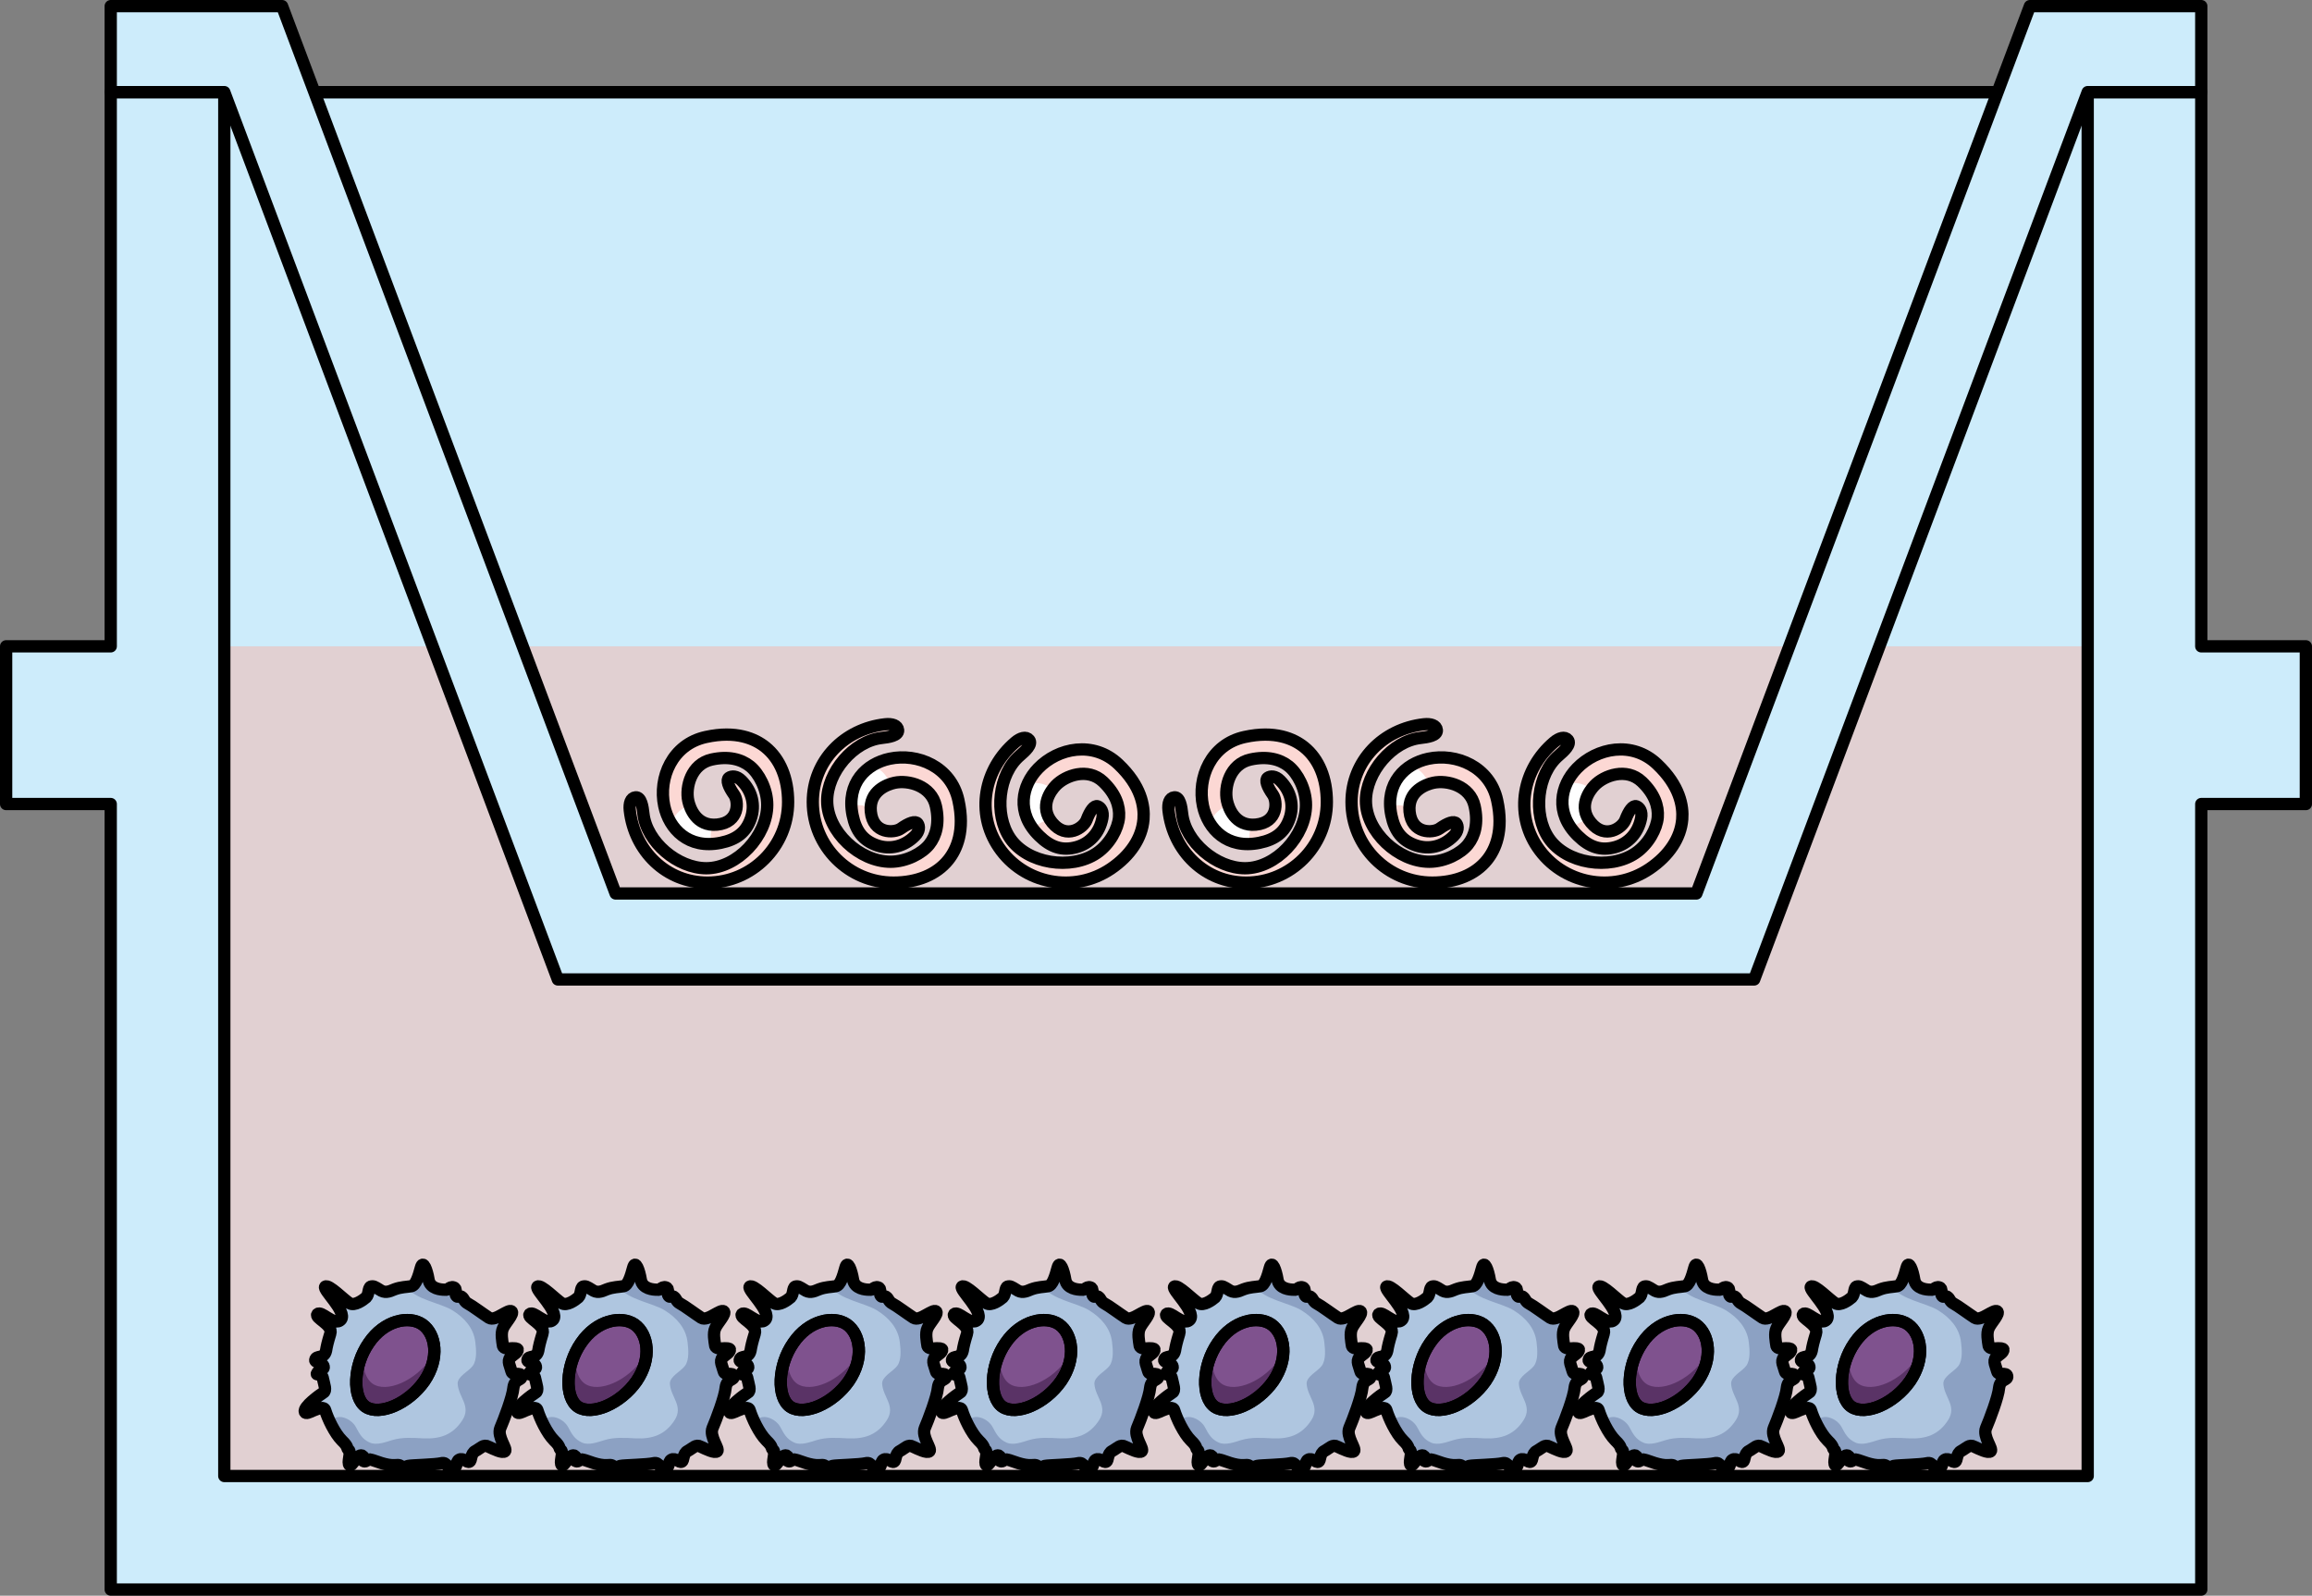 <?xml version="1.0" encoding="utf-8"?>
<!-- Generator: Adobe Illustrator 27.5.0, SVG Export Plug-In . SVG Version: 6.00 Build 0)  -->
<svg version="1.1" id="Camada_1" xmlns="http://www.w3.org/2000/svg" xmlns:xlink="http://www.w3.org/1999/xlink" x="0px" y="0px"
	 width="188.215px" height="129.919px" viewBox="0 0 188.215 129.919" enable-background="new 0 0 188.215 129.919"
	 xml:space="preserve">
<rect x="0" y="0" width="188.215" height="129.919" fill="#808080" stroke="none"/>
<g>
	<g>
		<polygon fill="#CDECFB" points="187.715,52.623 179.201,52.623 179.201,7.5 9.014,7.5 9.014,52.623 0.5,52.623 0.5,65.463 
			9.014,65.463 9.014,129.419 179.201,129.419 179.201,65.463 187.715,65.463 		"/>
		
			<rect id="changecolor" x="18.26" y="52.623" opacity="0.5" fill="#F6B4AB" enable-background="new    " width="151.695" height="67.55"/>
		
			<rect x="18.26" y="7.5" fill="none" stroke="#000000" stroke-linecap="round" stroke-linejoin="round" stroke-miterlimit="10" width="151.695" height="112.674"/>
		<polygon fill="none" stroke="#000000" stroke-linecap="round" stroke-linejoin="round" stroke-miterlimit="10" points="
			187.715,52.623 179.201,52.623 179.201,7.5 9.014,7.5 9.014,52.623 0.5,52.623 0.5,65.463 9.014,65.463 9.014,129.419 
			179.201,129.419 179.201,65.463 187.715,65.463 		"/>
		<polygon fill="#CDECFB" points="142.803,79.744 45.412,79.744 18.26,7.5 9.014,7.5 9.014,0.5 22.963,0.5 50.115,72.744 
			138.1,72.744 165.251,0.5 179.201,0.5 179.201,7.5 169.955,7.5 		"/>
		<polygon fill="none" stroke="#000000" stroke-linecap="round" stroke-linejoin="round" stroke-miterlimit="10" points="
			142.803,79.744 45.412,79.744 18.26,7.5 9.014,7.5 9.014,0.5 22.963,0.5 50.115,72.744 138.1,72.744 165.251,0.5 179.201,0.5 
			179.201,7.5 169.955,7.5 		"/>
	</g>
	<g>
		<g>
			<path fill-rule="evenodd" clip-rule="evenodd" fill="#AFC6E0" d="M26.48,104.756c-0.251,0.22,1.758,2.009,1.287,2.668
				c-0.283,0.345-0.722,0.094-1.13-0.157c-0.345-0.22-0.628-0.408-0.785-0.283c-0.314,0.314,1.287,0.848,1.036,1.601
				c-0.22,0.722-0.282,1.005-0.345,1.381c-0.157,0.722-0.816,0.345-0.879,0.753c-0.063,0.251,0.722,0.188,0.691,0.628
				c-0.031,0.22-0.44,0.157-0.565,0.502c-0.031,0.126,0.44-0.063,0.502,0.408c0.094,0.471,0.314,0.973,0.031,1.13
				c-0.251,0.157-1.664,1.162-1.507,1.57c0.063,0.188,0.377,0.031,0.722-0.126c0.408-0.157,0.847-0.346,0.942,0
				c0.189,0.628,0.753,1.852,1.35,2.449c0.596,0.565,0.345,0.628,0.565,0.785c0.22,0.188-0.157,1.067,0.063,1.224
				c0.094,0.094,0.251-0.157,0.439-0.377c0.188-0.252,0.377-0.471,0.565-0.408c0.345,0.188-0.063,0.408,0.157,0.471
				c0.094,0.031,0.157,0,0.251-0.063s0.188-0.126,0.345-0.063c0.314,0.063,1.224,0.503,1.946,0.44
				c0.722-0.094,0.44,0.377,0.753,0.377c0.282,0,0.031-0.282,0.314-0.314c0.282-0.063,2.198-0.094,2.7-0.22
				c0.251-0.063,0.377,0.063,0.502,0.22c0.126,0.126,0.251,0.251,0.44,0.22c0.377-0.031,0.22-0.565,0.502-0.722
				c0.157-0.094,0.345-0.031,0.502,0.063c0.126,0.063,0.251,0.157,0.345,0.094c0.189-0.062,0.063-0.659,0.502-0.879
				c0.408-0.22,0.659-0.565,1.036-0.346c0.408,0.189,1.162,0.565,1.35,0.377c0.22-0.188-0.659-1.193-0.377-1.884
				c0.283-0.659,1.005-2.543,1.067-3.296c0.094-0.753,0.722-0.565,0.659-0.942c-0.063-0.345-0.722,0-0.816-0.377
				c-0.094-0.408-0.377-0.848-0.094-1.13c0.251-0.251,0.628-0.408,0.596-0.659c-0.031-0.094-0.22-0.094-0.471-0.094
				c-0.314,0.031-0.659,0.031-0.722-0.188c-0.063-0.408-0.188-1.036,0-1.444c0.157-0.408,0.942-1.193,0.691-1.381
				c-0.126-0.094-0.44,0.094-0.785,0.282c-0.377,0.22-0.785,0.408-1.036,0.251c-0.44-0.282-1.413-1.004-1.727-1.161
				c-0.345-0.188-0.283-0.408-0.534-0.565c-0.126-0.063-0.188-0.031-0.251,0c-0.031,0-0.094,0.031-0.157-0.063
				c-0.157-0.157,0.094-0.597-0.22-0.691c-0.189-0.063-0.283,0.031-0.408,0.094c-0.063,0.063-0.157,0.126-0.314,0.094
				c-0.314,0-1.193-0.063-1.318-0.816c-0.126-0.753-0.44-1.664-0.628-0.973s-0.408,1.444-0.785,1.507
				c-0.377,0.063-0.847,0.063-1.35,0.251c-0.502,0.22-0.816,0.314-1.224,0.032c-0.408-0.251-0.502-0.314-0.722-0.251
				c-0.22,0.094-0.126,0.628-0.377,0.879c-0.251,0.22-0.942,0.722-1.35,0.471C28.018,105.855,26.763,104.537,26.48,104.756"/>
			<path fill-rule="evenodd" clip-rule="evenodd" fill="#8CA1C3" d="M42.458,112.039c-0.063-0.345-0.722,0-0.816-0.377
				c-0.094-0.408-0.377-0.848-0.094-1.13c0.251-0.251,0.628-0.408,0.596-0.659c-0.031-0.094-0.22-0.094-0.471-0.094
				c-0.314,0.031-0.659,0.031-0.722-0.188c-0.063-0.408-0.188-1.036,0-1.444c0.157-0.408,0.942-1.193,0.691-1.381
				c-0.126-0.094-0.44,0.094-0.785,0.282c-0.377,0.22-0.785,0.408-1.036,0.251c-0.44-0.282-1.413-1.004-1.727-1.161
				c-0.345-0.188-0.283-0.408-0.534-0.565c-0.126-0.063-0.188-0.031-0.251,0c-0.031,0-0.094,0.031-0.157-0.063
				c-0.157-0.157,0.094-0.597-0.22-0.691c-0.189-0.063-0.283,0.031-0.408,0.094c-0.063,0.063-0.157,0.126-0.314,0.094
				c-0.314,0-1.193-0.063-1.318-0.816c-0.126-0.753-0.44-1.664-0.628-0.973s-0.408,1.444-0.785,1.507
				c-0.116,0.019-0.241,0.033-0.372,0.048c0.697,1.045,2.751,1.302,3.738,1.919c0.949,0.593,1.717,1.43,1.85,2.587
				c0.064,0.56,0.154,1.407-0.198,1.91c-0.319,0.455-1.28,0.883-1.24,1.485c0.073,1.093,1.12,1.8,0.384,2.951
				c-0.764,1.195-1.814,1.552-3.198,1.483c-0.863-0.043-1.693-0.109-2.533,0.147c-0.514,0.157-1.265,0.444-1.804,0.199
				c-0.621-0.282-0.823-0.684-1.135-1.263c-0.384-0.713-1.569-1.228-2.103-0.384c0.26,0.543,0.604,1.121,0.959,1.477
				c0.596,0.565,0.345,0.628,0.565,0.785c0.22,0.188-0.157,1.067,0.063,1.224c0.094,0.094,0.251-0.157,0.439-0.377
				c0.188-0.252,0.377-0.471,0.565-0.408c0.345,0.188-0.063,0.408,0.157,0.471c0.094,0.031,0.157,0,0.251-0.063
				s0.188-0.126,0.345-0.063c0.314,0.063,1.224,0.503,1.946,0.44c0.722-0.094,0.44,0.377,0.753,0.377
				c0.282,0,0.031-0.282,0.314-0.314c0.282-0.063,2.198-0.094,2.7-0.22c0.251-0.063,0.377,0.063,0.502,0.22
				c0.126,0.126,0.251,0.251,0.44,0.22c0.377-0.031,0.22-0.565,0.502-0.722c0.157-0.094,0.345-0.031,0.502,0.063
				c0.126,0.063,0.251,0.157,0.345,0.094c0.189-0.062,0.063-0.659,0.502-0.879c0.408-0.22,0.659-0.565,1.036-0.346
				c0.408,0.189,1.162,0.565,1.35,0.377c0.22-0.188-0.659-1.193-0.377-1.884c0.283-0.659,1.005-2.543,1.067-3.296
				C41.893,112.228,42.52,112.416,42.458,112.039z"/>
			<path fill="none" stroke="#000000" stroke-linecap="round" stroke-linejoin="round" stroke-miterlimit="10" d="M26.48,104.756
				c-0.251,0.22,1.758,2.009,1.287,2.668c-0.283,0.345-0.722,0.094-1.13-0.157c-0.345-0.22-0.628-0.408-0.785-0.283
				c-0.314,0.314,1.287,0.848,1.036,1.601c-0.22,0.722-0.282,1.005-0.345,1.381c-0.157,0.722-0.816,0.345-0.879,0.753
				c-0.063,0.251,0.722,0.188,0.691,0.628c-0.031,0.22-0.44,0.157-0.565,0.502c-0.031,0.126,0.44-0.063,0.502,0.408
				c0.094,0.471,0.314,0.973,0.031,1.13c-0.251,0.157-1.664,1.162-1.507,1.57c0.063,0.188,0.377,0.031,0.722-0.126
				c0.408-0.157,0.847-0.346,0.942,0c0.189,0.628,0.753,1.852,1.35,2.449c0.596,0.565,0.345,0.628,0.565,0.785
				c0.22,0.188-0.157,1.067,0.063,1.224c0.094,0.094,0.251-0.157,0.439-0.377c0.188-0.252,0.377-0.471,0.565-0.408
				c0.345,0.188-0.063,0.408,0.157,0.471c0.094,0.031,0.157,0,0.251-0.063s0.188-0.126,0.345-0.063
				c0.314,0.063,1.224,0.503,1.946,0.44c0.722-0.094,0.44,0.377,0.753,0.377c0.282,0,0.031-0.282,0.314-0.314
				c0.282-0.063,2.198-0.094,2.7-0.22c0.251-0.063,0.377,0.063,0.502,0.22c0.126,0.126,0.251,0.251,0.44,0.22
				c0.377-0.031,0.22-0.565,0.502-0.722c0.157-0.094,0.345-0.031,0.502,0.063c0.126,0.063,0.251,0.157,0.345,0.094
				c0.189-0.062,0.063-0.659,0.502-0.879c0.408-0.22,0.659-0.565,1.036-0.346c0.408,0.189,1.162,0.565,1.35,0.377
				c0.22-0.188-0.659-1.193-0.377-1.884c0.283-0.659,1.005-2.543,1.067-3.296c0.094-0.753,0.722-0.565,0.659-0.942
				c-0.063-0.345-0.722,0-0.816-0.377c-0.094-0.408-0.377-0.848-0.094-1.13c0.251-0.251,0.628-0.408,0.596-0.659
				c-0.031-0.094-0.22-0.094-0.471-0.094c-0.314,0.031-0.659,0.031-0.722-0.188c-0.063-0.408-0.188-1.036,0-1.444
				c0.157-0.408,0.942-1.193,0.691-1.381c-0.126-0.094-0.44,0.094-0.785,0.282c-0.377,0.22-0.785,0.408-1.036,0.251
				c-0.44-0.282-1.413-1.004-1.727-1.161c-0.345-0.188-0.283-0.408-0.534-0.565c-0.126-0.063-0.188-0.031-0.251,0
				c-0.031,0-0.094,0.031-0.157-0.063c-0.157-0.157,0.094-0.597-0.22-0.691c-0.189-0.063-0.283,0.031-0.408,0.094
				c-0.063,0.063-0.157,0.126-0.314,0.094c-0.314,0-1.193-0.063-1.318-0.816c-0.126-0.753-0.44-1.664-0.628-0.973
				s-0.408,1.444-0.785,1.507c-0.377,0.063-0.847,0.063-1.35,0.251c-0.502,0.22-0.816,0.314-1.224,0.032
				c-0.408-0.251-0.502-0.314-0.722-0.251c-0.22,0.094-0.126,0.628-0.377,0.879c-0.251,0.22-0.942,0.722-1.35,0.471
				C28.018,105.855,26.763,104.537,26.48,104.756"/>
			<path fill-rule="evenodd" clip-rule="evenodd" fill="#7F528E" d="M34.391,107.835c1.099,0.783,1.414,2.758,0.157,4.606
				c-1.288,1.849-3.644,2.851-4.774,2.099c-1.099-0.752-1.036-3.353,0.251-5.202C31.281,107.49,33.292,107.083,34.391,107.835"/>
			<path fill-rule="evenodd" clip-rule="evenodd" fill="#5A3366" d="M35.072,110.583c-1.256,1.853-3.611,2.858-4.742,2.073
				c-0.628-0.44-0.879-1.476-0.722-2.638c-0.879,1.758-0.817,3.862,0.157,4.522c1.13,0.754,3.486-0.251,4.773-2.104
				c0.534-0.754,0.785-1.57,0.816-2.292C35.26,110.3,35.197,110.426,35.072,110.583"/>
			<path fill="none" stroke="#000000" stroke-linecap="round" stroke-linejoin="round" stroke-miterlimit="10" d="M34.391,107.835
				c1.099,0.783,1.414,2.758,0.157,4.606c-1.288,1.849-3.644,2.851-4.774,2.099c-1.099-0.752-1.036-3.353,0.251-5.202
				C31.281,107.49,33.292,107.083,34.391,107.835"/>
			<path fill="none" stroke="#000000" stroke-linecap="round" stroke-linejoin="round" stroke-miterlimit="10" d="M34.391,107.835
				c1.099,0.783,1.414,2.758,0.157,4.606c-1.288,1.849-3.644,2.851-4.774,2.099c-1.099-0.752-1.036-3.353,0.251-5.202
				C31.281,107.49,33.292,107.083,34.391,107.835"/>
		</g>
		<g>
			<path fill-rule="evenodd" clip-rule="evenodd" fill="#AFC6E0" d="M43.758,104.756c-0.251,0.22,1.758,2.009,1.287,2.668
				c-0.283,0.345-0.722,0.094-1.13-0.157c-0.345-0.22-0.628-0.408-0.785-0.283c-0.314,0.314,1.287,0.848,1.036,1.601
				c-0.22,0.722-0.282,1.005-0.345,1.381c-0.157,0.722-0.816,0.345-0.879,0.753c-0.063,0.251,0.722,0.188,0.691,0.628
				c-0.031,0.22-0.44,0.157-0.565,0.502c-0.031,0.126,0.44-0.063,0.502,0.408c0.094,0.471,0.314,0.973,0.031,1.13
				c-0.251,0.157-1.664,1.162-1.507,1.57c0.063,0.188,0.377,0.031,0.722-0.126c0.408-0.157,0.847-0.346,0.942,0
				c0.189,0.628,0.753,1.852,1.35,2.449c0.596,0.565,0.345,0.628,0.565,0.785c0.22,0.188-0.157,1.067,0.063,1.224
				c0.094,0.094,0.251-0.157,0.439-0.377c0.188-0.252,0.377-0.471,0.565-0.408c0.345,0.188-0.063,0.408,0.157,0.471
				c0.094,0.031,0.157,0,0.251-0.063c0.094-0.063,0.188-0.126,0.345-0.063c0.314,0.063,1.224,0.503,1.946,0.44
				c0.722-0.094,0.44,0.377,0.753,0.377c0.282,0,0.031-0.282,0.314-0.314c0.282-0.063,2.198-0.094,2.7-0.22
				c0.251-0.063,0.377,0.063,0.502,0.22c0.126,0.126,0.251,0.251,0.44,0.22c0.377-0.031,0.22-0.565,0.502-0.722
				c0.157-0.094,0.345-0.031,0.502,0.063c0.126,0.063,0.251,0.157,0.345,0.094c0.189-0.062,0.063-0.659,0.502-0.879
				c0.408-0.22,0.659-0.565,1.036-0.346c0.408,0.189,1.162,0.565,1.35,0.377c0.22-0.188-0.659-1.193-0.377-1.884
				c0.283-0.659,1.005-2.543,1.067-3.296c0.094-0.753,0.722-0.565,0.659-0.942c-0.063-0.345-0.722,0-0.816-0.377
				c-0.094-0.408-0.377-0.848-0.094-1.13c0.251-0.251,0.628-0.408,0.596-0.659c-0.031-0.094-0.22-0.094-0.471-0.094
				c-0.314,0.031-0.659,0.031-0.722-0.188c-0.063-0.408-0.189-1.036,0-1.444c0.157-0.408,0.942-1.193,0.691-1.381
				c-0.126-0.094-0.44,0.094-0.785,0.282c-0.377,0.22-0.785,0.408-1.036,0.251c-0.44-0.282-1.413-1.004-1.727-1.161
				c-0.345-0.188-0.283-0.408-0.534-0.565c-0.126-0.063-0.188-0.031-0.251,0c-0.031,0-0.094,0.031-0.157-0.063
				c-0.157-0.157,0.094-0.597-0.22-0.691c-0.189-0.063-0.283,0.031-0.408,0.094c-0.063,0.063-0.157,0.126-0.314,0.094
				c-0.314,0-1.193-0.063-1.318-0.816c-0.126-0.753-0.44-1.664-0.628-0.973s-0.408,1.444-0.785,1.507
				c-0.377,0.063-0.847,0.063-1.35,0.251c-0.502,0.22-0.816,0.314-1.224,0.032c-0.408-0.251-0.502-0.314-0.722-0.251
				c-0.22,0.094-0.126,0.628-0.377,0.879c-0.251,0.22-0.942,0.722-1.35,0.471C45.297,105.855,44.041,104.537,43.758,104.756"/>
			<path fill-rule="evenodd" clip-rule="evenodd" fill="#8CA1C3" d="M59.736,112.039c-0.063-0.345-0.722,0-0.816-0.377
				c-0.094-0.408-0.377-0.848-0.094-1.13c0.251-0.251,0.628-0.408,0.596-0.659c-0.031-0.094-0.22-0.094-0.471-0.094
				c-0.314,0.031-0.659,0.031-0.722-0.188c-0.063-0.408-0.189-1.036,0-1.444c0.157-0.408,0.942-1.193,0.691-1.381
				c-0.126-0.094-0.44,0.094-0.785,0.282c-0.377,0.22-0.785,0.408-1.036,0.251c-0.44-0.282-1.413-1.004-1.727-1.161
				c-0.345-0.188-0.283-0.408-0.534-0.565c-0.126-0.063-0.188-0.031-0.251,0c-0.031,0-0.094,0.031-0.157-0.063
				c-0.157-0.157,0.094-0.597-0.22-0.691c-0.189-0.063-0.283,0.031-0.408,0.094c-0.063,0.063-0.157,0.126-0.314,0.094
				c-0.314,0-1.193-0.063-1.318-0.816c-0.126-0.753-0.44-1.664-0.628-0.973s-0.408,1.444-0.785,1.507
				c-0.116,0.019-0.241,0.033-0.372,0.048c0.697,1.045,2.751,1.302,3.738,1.919c0.949,0.593,1.717,1.43,1.85,2.587
				c0.064,0.56,0.154,1.407-0.198,1.91c-0.319,0.455-1.28,0.883-1.24,1.485c0.073,1.093,1.12,1.8,0.384,2.951
				c-0.764,1.195-1.814,1.552-3.198,1.483c-0.863-0.043-1.693-0.109-2.533,0.147c-0.514,0.157-1.265,0.444-1.804,0.199
				c-0.621-0.282-0.823-0.684-1.135-1.263c-0.384-0.713-1.569-1.228-2.103-0.384c0.26,0.543,0.604,1.121,0.959,1.477
				c0.596,0.565,0.345,0.628,0.565,0.785c0.22,0.188-0.157,1.067,0.063,1.224c0.094,0.094,0.251-0.157,0.439-0.377
				c0.188-0.252,0.377-0.471,0.565-0.408c0.345,0.188-0.063,0.408,0.157,0.471c0.094,0.031,0.157,0,0.251-0.063
				c0.094-0.063,0.188-0.126,0.345-0.063c0.314,0.063,1.224,0.503,1.946,0.44c0.722-0.094,0.44,0.377,0.753,0.377
				c0.282,0,0.031-0.282,0.314-0.314c0.282-0.063,2.198-0.094,2.7-0.22c0.251-0.063,0.377,0.063,0.502,0.22
				c0.126,0.126,0.251,0.251,0.44,0.22c0.377-0.031,0.22-0.565,0.502-0.722c0.157-0.094,0.345-0.031,0.502,0.063
				c0.126,0.063,0.251,0.157,0.345,0.094c0.189-0.062,0.063-0.659,0.502-0.879c0.408-0.22,0.659-0.565,1.036-0.346
				c0.408,0.189,1.162,0.565,1.35,0.377c0.22-0.188-0.659-1.193-0.377-1.884c0.283-0.659,1.005-2.543,1.067-3.296
				C59.171,112.228,59.799,112.416,59.736,112.039z"/>
			<path fill="none" stroke="#000000" stroke-linecap="round" stroke-linejoin="round" stroke-miterlimit="10" d="M43.758,104.756
				c-0.251,0.22,1.758,2.009,1.287,2.668c-0.283,0.345-0.722,0.094-1.13-0.157c-0.345-0.22-0.628-0.408-0.785-0.283
				c-0.314,0.314,1.287,0.848,1.036,1.601c-0.22,0.722-0.282,1.005-0.345,1.381c-0.157,0.722-0.816,0.345-0.879,0.753
				c-0.063,0.251,0.722,0.188,0.691,0.628c-0.031,0.22-0.44,0.157-0.565,0.502c-0.031,0.126,0.44-0.063,0.502,0.408
				c0.094,0.471,0.314,0.973,0.031,1.13c-0.251,0.157-1.664,1.162-1.507,1.57c0.063,0.188,0.377,0.031,0.722-0.126
				c0.408-0.157,0.847-0.346,0.942,0c0.189,0.628,0.753,1.852,1.35,2.449c0.596,0.565,0.345,0.628,0.565,0.785
				c0.22,0.188-0.157,1.067,0.063,1.224c0.094,0.094,0.251-0.157,0.439-0.377c0.188-0.252,0.377-0.471,0.565-0.408
				c0.345,0.188-0.063,0.408,0.157,0.471c0.094,0.031,0.157,0,0.251-0.063c0.094-0.063,0.188-0.126,0.345-0.063
				c0.314,0.063,1.224,0.503,1.946,0.44c0.722-0.094,0.44,0.377,0.753,0.377c0.282,0,0.031-0.282,0.314-0.314
				c0.282-0.063,2.198-0.094,2.7-0.22c0.251-0.063,0.377,0.063,0.502,0.22c0.126,0.126,0.251,0.251,0.44,0.22
				c0.377-0.031,0.22-0.565,0.502-0.722c0.157-0.094,0.345-0.031,0.502,0.063c0.126,0.063,0.251,0.157,0.345,0.094
				c0.189-0.062,0.063-0.659,0.502-0.879c0.408-0.22,0.659-0.565,1.036-0.346c0.408,0.189,1.162,0.565,1.35,0.377
				c0.22-0.188-0.659-1.193-0.377-1.884c0.283-0.659,1.005-2.543,1.067-3.296c0.094-0.753,0.722-0.565,0.659-0.942
				c-0.063-0.345-0.722,0-0.816-0.377c-0.094-0.408-0.377-0.848-0.094-1.13c0.251-0.251,0.628-0.408,0.596-0.659
				c-0.031-0.094-0.22-0.094-0.471-0.094c-0.314,0.031-0.659,0.031-0.722-0.188c-0.063-0.408-0.189-1.036,0-1.444
				c0.157-0.408,0.942-1.193,0.691-1.381c-0.126-0.094-0.44,0.094-0.785,0.282c-0.377,0.22-0.785,0.408-1.036,0.251
				c-0.44-0.282-1.413-1.004-1.727-1.161c-0.345-0.188-0.283-0.408-0.534-0.565c-0.126-0.063-0.188-0.031-0.251,0
				c-0.031,0-0.094,0.031-0.157-0.063c-0.157-0.157,0.094-0.597-0.22-0.691c-0.189-0.063-0.283,0.031-0.408,0.094
				c-0.063,0.063-0.157,0.126-0.314,0.094c-0.314,0-1.193-0.063-1.318-0.816c-0.126-0.753-0.44-1.664-0.628-0.973
				s-0.408,1.444-0.785,1.507c-0.377,0.063-0.847,0.063-1.35,0.251c-0.502,0.22-0.816,0.314-1.224,0.032
				c-0.408-0.251-0.502-0.314-0.722-0.251c-0.22,0.094-0.126,0.628-0.377,0.879c-0.251,0.22-0.942,0.722-1.35,0.471
				C45.297,105.855,44.041,104.537,43.758,104.756"/>
			<path fill-rule="evenodd" clip-rule="evenodd" fill="#7F528E" d="M51.669,107.835c1.099,0.783,1.413,2.758,0.157,4.606
				c-1.288,1.849-3.644,2.851-4.774,2.099c-1.099-0.752-1.036-3.353,0.251-5.202C48.56,107.49,50.57,107.083,51.669,107.835"/>
			<path fill-rule="evenodd" clip-rule="evenodd" fill="#5A3366" d="M52.35,110.583c-1.256,1.853-3.611,2.858-4.742,2.073
				c-0.628-0.44-0.879-1.476-0.722-2.638c-0.879,1.758-0.817,3.862,0.157,4.522c1.13,0.754,3.486-0.251,4.773-2.104
				c0.534-0.754,0.785-1.57,0.816-2.292C52.539,110.3,52.476,110.426,52.35,110.583"/>
			<path fill="none" stroke="#000000" stroke-linecap="round" stroke-linejoin="round" stroke-miterlimit="10" d="M51.669,107.835
				c1.099,0.783,1.413,2.758,0.157,4.606c-1.288,1.849-3.644,2.851-4.774,2.099c-1.099-0.752-1.036-3.353,0.251-5.202
				C48.56,107.49,50.57,107.083,51.669,107.835"/>
			<path fill="none" stroke="#000000" stroke-linecap="round" stroke-linejoin="round" stroke-miterlimit="10" d="M51.669,107.835
				c1.099,0.783,1.413,2.758,0.157,4.606c-1.288,1.849-3.644,2.851-4.774,2.099c-1.099-0.752-1.036-3.353,0.251-5.202
				C48.56,107.49,50.57,107.083,51.669,107.835"/>
		</g>
		<g>
			<path fill-rule="evenodd" clip-rule="evenodd" fill="#AFC6E0" d="M61.037,104.756c-0.251,0.22,1.758,2.009,1.287,2.668
				c-0.283,0.345-0.722,0.094-1.13-0.157c-0.345-0.22-0.628-0.408-0.785-0.283c-0.314,0.314,1.287,0.848,1.036,1.601
				c-0.22,0.722-0.282,1.005-0.345,1.381c-0.157,0.722-0.816,0.345-0.879,0.753c-0.063,0.251,0.722,0.188,0.691,0.628
				c-0.031,0.22-0.44,0.157-0.565,0.502c-0.031,0.126,0.44-0.063,0.502,0.408c0.094,0.471,0.314,0.973,0.031,1.13
				c-0.251,0.157-1.664,1.162-1.507,1.57c0.063,0.188,0.377,0.031,0.722-0.126c0.408-0.157,0.847-0.346,0.942,0
				c0.189,0.628,0.753,1.852,1.35,2.449c0.596,0.565,0.345,0.628,0.565,0.785c0.22,0.188-0.157,1.067,0.063,1.224
				c0.094,0.094,0.251-0.157,0.439-0.377c0.188-0.252,0.377-0.471,0.565-0.408c0.345,0.188-0.063,0.408,0.157,0.471
				c0.094,0.031,0.157,0,0.251-0.063s0.188-0.126,0.345-0.063c0.314,0.063,1.224,0.503,1.946,0.44
				c0.722-0.094,0.44,0.377,0.753,0.377c0.282,0,0.031-0.282,0.314-0.314c0.282-0.063,2.198-0.094,2.7-0.22
				c0.251-0.063,0.377,0.063,0.502,0.22c0.126,0.126,0.251,0.251,0.44,0.22c0.377-0.031,0.22-0.565,0.502-0.722
				c0.157-0.094,0.345-0.031,0.502,0.063c0.126,0.063,0.251,0.157,0.345,0.094c0.189-0.062,0.063-0.659,0.502-0.879
				c0.408-0.22,0.659-0.565,1.036-0.346c0.408,0.189,1.162,0.565,1.35,0.377c0.22-0.188-0.659-1.193-0.377-1.884
				c0.283-0.659,1.005-2.543,1.067-3.296c0.094-0.753,0.722-0.565,0.659-0.942c-0.063-0.345-0.722,0-0.816-0.377
				c-0.094-0.408-0.377-0.848-0.094-1.13c0.251-0.251,0.628-0.408,0.596-0.659c-0.031-0.094-0.22-0.094-0.471-0.094
				c-0.314,0.031-0.659,0.031-0.722-0.188c-0.063-0.408-0.188-1.036,0-1.444c0.157-0.408,0.942-1.193,0.691-1.381
				c-0.126-0.094-0.44,0.094-0.785,0.282c-0.377,0.22-0.785,0.408-1.036,0.251c-0.44-0.282-1.413-1.004-1.727-1.161
				c-0.345-0.188-0.283-0.408-0.534-0.565c-0.126-0.063-0.188-0.031-0.251,0c-0.031,0-0.094,0.031-0.157-0.063
				c-0.157-0.157,0.094-0.597-0.22-0.691c-0.189-0.063-0.283,0.031-0.408,0.094c-0.063,0.063-0.157,0.126-0.314,0.094
				c-0.314,0-1.193-0.063-1.318-0.816c-0.126-0.753-0.44-1.664-0.628-0.973c-0.188,0.691-0.408,1.444-0.785,1.507
				c-0.377,0.063-0.847,0.063-1.35,0.251c-0.502,0.22-0.816,0.314-1.224,0.032c-0.408-0.251-0.502-0.314-0.722-0.251
				c-0.22,0.094-0.126,0.628-0.377,0.879c-0.251,0.22-0.942,0.722-1.35,0.471C62.575,105.855,61.319,104.537,61.037,104.756"/>
			<path fill-rule="evenodd" clip-rule="evenodd" fill="#8CA1C3" d="M77.014,112.039c-0.063-0.345-0.722,0-0.816-0.377
				c-0.094-0.408-0.377-0.848-0.094-1.13c0.251-0.251,0.628-0.408,0.596-0.659c-0.031-0.094-0.22-0.094-0.471-0.094
				c-0.314,0.031-0.659,0.031-0.722-0.188c-0.063-0.408-0.188-1.036,0-1.444c0.157-0.408,0.942-1.193,0.691-1.381
				c-0.126-0.094-0.44,0.094-0.785,0.282c-0.377,0.22-0.785,0.408-1.036,0.251c-0.44-0.282-1.413-1.004-1.727-1.161
				c-0.345-0.188-0.283-0.408-0.534-0.565c-0.126-0.063-0.188-0.031-0.251,0c-0.031,0-0.094,0.031-0.157-0.063
				c-0.157-0.157,0.094-0.597-0.22-0.691c-0.189-0.063-0.283,0.031-0.408,0.094c-0.063,0.063-0.157,0.126-0.314,0.094
				c-0.314,0-1.193-0.063-1.318-0.816c-0.126-0.753-0.44-1.664-0.628-0.973c-0.188,0.691-0.408,1.444-0.785,1.507
				c-0.116,0.019-0.241,0.033-0.372,0.048c0.697,1.045,2.751,1.302,3.738,1.919c0.949,0.593,1.717,1.43,1.85,2.587
				c0.064,0.56,0.154,1.407-0.198,1.91c-0.319,0.455-1.28,0.883-1.24,1.485c0.073,1.093,1.12,1.8,0.384,2.951
				c-0.764,1.195-1.814,1.552-3.198,1.483c-0.863-0.043-1.693-0.109-2.533,0.147c-0.514,0.157-1.265,0.444-1.804,0.199
				c-0.621-0.282-0.823-0.684-1.135-1.263c-0.384-0.713-1.569-1.228-2.103-0.384c0.26,0.543,0.604,1.121,0.959,1.477
				c0.596,0.565,0.345,0.628,0.565,0.785c0.22,0.188-0.157,1.067,0.063,1.224c0.094,0.094,0.251-0.157,0.439-0.377
				c0.188-0.252,0.377-0.471,0.565-0.408c0.345,0.188-0.063,0.408,0.157,0.471c0.094,0.031,0.157,0,0.251-0.063
				s0.188-0.126,0.345-0.063c0.314,0.063,1.224,0.503,1.946,0.44c0.722-0.094,0.44,0.377,0.753,0.377
				c0.282,0,0.031-0.282,0.314-0.314c0.282-0.063,2.198-0.094,2.7-0.22c0.251-0.063,0.377,0.063,0.502,0.22
				c0.126,0.126,0.251,0.251,0.44,0.22c0.377-0.031,0.22-0.565,0.502-0.722c0.157-0.094,0.345-0.031,0.502,0.063
				c0.126,0.063,0.251,0.157,0.345,0.094c0.189-0.062,0.063-0.659,0.502-0.879c0.408-0.22,0.659-0.565,1.036-0.346
				c0.408,0.189,1.162,0.565,1.35,0.377c0.22-0.188-0.659-1.193-0.377-1.884c0.283-0.659,1.005-2.543,1.067-3.296
				C76.449,112.228,77.077,112.416,77.014,112.039z"/>
			<path fill="none" stroke="#000000" stroke-linecap="round" stroke-linejoin="round" stroke-miterlimit="10" d="M61.037,104.756
				c-0.251,0.22,1.758,2.009,1.287,2.668c-0.283,0.345-0.722,0.094-1.13-0.157c-0.345-0.22-0.628-0.408-0.785-0.283
				c-0.314,0.314,1.287,0.848,1.036,1.601c-0.22,0.722-0.282,1.005-0.345,1.381c-0.157,0.722-0.816,0.345-0.879,0.753
				c-0.063,0.251,0.722,0.188,0.691,0.628c-0.031,0.22-0.44,0.157-0.565,0.502c-0.031,0.126,0.44-0.063,0.502,0.408
				c0.094,0.471,0.314,0.973,0.031,1.13c-0.251,0.157-1.664,1.162-1.507,1.57c0.063,0.188,0.377,0.031,0.722-0.126
				c0.408-0.157,0.847-0.346,0.942,0c0.189,0.628,0.753,1.852,1.35,2.449c0.596,0.565,0.345,0.628,0.565,0.785
				c0.22,0.188-0.157,1.067,0.063,1.224c0.094,0.094,0.251-0.157,0.439-0.377c0.188-0.252,0.377-0.471,0.565-0.408
				c0.345,0.188-0.063,0.408,0.157,0.471c0.094,0.031,0.157,0,0.251-0.063s0.188-0.126,0.345-0.063
				c0.314,0.063,1.224,0.503,1.946,0.44c0.722-0.094,0.44,0.377,0.753,0.377c0.282,0,0.031-0.282,0.314-0.314
				c0.282-0.063,2.198-0.094,2.7-0.22c0.251-0.063,0.377,0.063,0.502,0.22c0.126,0.126,0.251,0.251,0.44,0.22
				c0.377-0.031,0.22-0.565,0.502-0.722c0.157-0.094,0.345-0.031,0.502,0.063c0.126,0.063,0.251,0.157,0.345,0.094
				c0.189-0.062,0.063-0.659,0.502-0.879c0.408-0.22,0.659-0.565,1.036-0.346c0.408,0.189,1.162,0.565,1.35,0.377
				c0.22-0.188-0.659-1.193-0.377-1.884c0.283-0.659,1.005-2.543,1.067-3.296c0.094-0.753,0.722-0.565,0.659-0.942
				c-0.063-0.345-0.722,0-0.816-0.377c-0.094-0.408-0.377-0.848-0.094-1.13c0.251-0.251,0.628-0.408,0.596-0.659
				c-0.031-0.094-0.22-0.094-0.471-0.094c-0.314,0.031-0.659,0.031-0.722-0.188c-0.063-0.408-0.188-1.036,0-1.444
				c0.157-0.408,0.942-1.193,0.691-1.381c-0.126-0.094-0.44,0.094-0.785,0.282c-0.377,0.22-0.785,0.408-1.036,0.251
				c-0.44-0.282-1.413-1.004-1.727-1.161c-0.345-0.188-0.283-0.408-0.534-0.565c-0.126-0.063-0.188-0.031-0.251,0
				c-0.031,0-0.094,0.031-0.157-0.063c-0.157-0.157,0.094-0.597-0.22-0.691c-0.189-0.063-0.283,0.031-0.408,0.094
				c-0.063,0.063-0.157,0.126-0.314,0.094c-0.314,0-1.193-0.063-1.318-0.816c-0.126-0.753-0.44-1.664-0.628-0.973
				c-0.188,0.691-0.408,1.444-0.785,1.507c-0.377,0.063-0.847,0.063-1.35,0.251c-0.502,0.22-0.816,0.314-1.224,0.032
				c-0.408-0.251-0.502-0.314-0.722-0.251c-0.22,0.094-0.126,0.628-0.377,0.879c-0.251,0.22-0.942,0.722-1.35,0.471
				C62.575,105.855,61.319,104.537,61.037,104.756"/>
			<path fill-rule="evenodd" clip-rule="evenodd" fill="#7F528E" d="M68.948,107.835c1.099,0.783,1.413,2.758,0.157,4.606
				c-1.288,1.849-3.644,2.851-4.774,2.099c-1.099-0.752-1.036-3.353,0.251-5.202C65.838,107.49,67.848,107.083,68.948,107.835"/>
			<path fill-rule="evenodd" clip-rule="evenodd" fill="#5A3366" d="M69.628,110.583c-1.256,1.853-3.611,2.858-4.742,2.073
				c-0.628-0.44-0.879-1.476-0.722-2.638c-0.879,1.758-0.817,3.862,0.157,4.522c1.13,0.754,3.486-0.251,4.773-2.104
				c0.534-0.754,0.785-1.57,0.816-2.292C69.817,110.3,69.754,110.426,69.628,110.583"/>
			<path fill="none" stroke="#000000" stroke-linecap="round" stroke-linejoin="round" stroke-miterlimit="10" d="M68.948,107.835
				c1.099,0.783,1.413,2.758,0.157,4.606c-1.288,1.849-3.644,2.851-4.774,2.099c-1.099-0.752-1.036-3.353,0.251-5.202
				C65.838,107.49,67.848,107.083,68.948,107.835"/>
			<path fill="none" stroke="#000000" stroke-linecap="round" stroke-linejoin="round" stroke-miterlimit="10" d="M68.948,107.835
				c1.099,0.783,1.413,2.758,0.157,4.606c-1.288,1.849-3.644,2.851-4.774,2.099c-1.099-0.752-1.036-3.353,0.251-5.202
				C65.838,107.49,67.848,107.083,68.948,107.835"/>
		</g>
		<g>
			<path fill-rule="evenodd" clip-rule="evenodd" fill="#AFC6E0" d="M78.315,104.756c-0.251,0.22,1.758,2.009,1.287,2.668
				c-0.283,0.345-0.722,0.094-1.13-0.157c-0.345-0.22-0.628-0.408-0.785-0.283c-0.314,0.314,1.287,0.848,1.036,1.601
				c-0.22,0.722-0.282,1.005-0.345,1.381c-0.157,0.722-0.816,0.345-0.879,0.753c-0.063,0.251,0.722,0.188,0.691,0.628
				c-0.031,0.22-0.44,0.157-0.565,0.502c-0.031,0.126,0.44-0.063,0.502,0.408c0.094,0.471,0.314,0.973,0.031,1.13
				c-0.251,0.157-1.664,1.162-1.507,1.57c0.063,0.188,0.377,0.031,0.722-0.126c0.408-0.157,0.848-0.346,0.942,0
				c0.189,0.628,0.753,1.852,1.35,2.449c0.596,0.565,0.345,0.628,0.565,0.785c0.22,0.188-0.157,1.067,0.063,1.224
				c0.094,0.094,0.251-0.157,0.439-0.377c0.188-0.252,0.377-0.471,0.565-0.408c0.345,0.188-0.063,0.408,0.157,0.471
				c0.094,0.031,0.157,0,0.251-0.063s0.188-0.126,0.345-0.063c0.314,0.063,1.224,0.503,1.946,0.44
				c0.722-0.094,0.44,0.377,0.753,0.377c0.282,0,0.031-0.282,0.314-0.314c0.282-0.063,2.198-0.094,2.7-0.22
				c0.251-0.063,0.377,0.063,0.502,0.22c0.126,0.126,0.251,0.251,0.44,0.22c0.377-0.031,0.22-0.565,0.502-0.722
				c0.157-0.094,0.345-0.031,0.502,0.063c0.126,0.063,0.251,0.157,0.345,0.094c0.189-0.062,0.063-0.659,0.502-0.879
				c0.408-0.22,0.659-0.565,1.036-0.346c0.408,0.189,1.162,0.565,1.35,0.377c0.22-0.188-0.659-1.193-0.377-1.884
				c0.283-0.659,1.005-2.543,1.067-3.296c0.094-0.753,0.722-0.565,0.659-0.942c-0.063-0.345-0.722,0-0.816-0.377
				c-0.094-0.408-0.377-0.848-0.094-1.13c0.251-0.251,0.628-0.408,0.596-0.659c-0.031-0.094-0.22-0.094-0.471-0.094
				c-0.314,0.031-0.659,0.031-0.722-0.188c-0.063-0.408-0.188-1.036,0-1.444c0.157-0.408,0.942-1.193,0.691-1.381
				c-0.126-0.094-0.44,0.094-0.785,0.282c-0.377,0.22-0.785,0.408-1.036,0.251c-0.44-0.282-1.413-1.004-1.727-1.161
				c-0.345-0.188-0.283-0.408-0.534-0.565c-0.126-0.063-0.188-0.031-0.251,0c-0.031,0-0.094,0.031-0.157-0.063
				c-0.157-0.157,0.094-0.597-0.22-0.691c-0.189-0.063-0.283,0.031-0.408,0.094c-0.063,0.063-0.157,0.126-0.314,0.094
				c-0.314,0-1.193-0.063-1.318-0.816c-0.126-0.753-0.44-1.664-0.628-0.973c-0.188,0.691-0.408,1.444-0.785,1.507
				c-0.377,0.063-0.847,0.063-1.35,0.251c-0.502,0.22-0.816,0.314-1.224,0.032c-0.408-0.251-0.502-0.314-0.722-0.251
				c-0.22,0.094-0.126,0.628-0.377,0.879c-0.251,0.22-0.942,0.722-1.35,0.471C79.853,105.855,78.598,104.537,78.315,104.756"/>
			<path fill-rule="evenodd" clip-rule="evenodd" fill="#8CA1C3" d="M94.293,112.039c-0.063-0.345-0.722,0-0.816-0.377
				c-0.094-0.408-0.377-0.848-0.094-1.13c0.251-0.251,0.628-0.408,0.596-0.659c-0.031-0.094-0.22-0.094-0.471-0.094
				c-0.314,0.031-0.659,0.031-0.722-0.188c-0.063-0.408-0.188-1.036,0-1.444c0.157-0.408,0.942-1.193,0.691-1.381
				c-0.126-0.094-0.44,0.094-0.785,0.282c-0.377,0.22-0.785,0.408-1.036,0.251c-0.44-0.282-1.413-1.004-1.727-1.161
				c-0.345-0.188-0.283-0.408-0.534-0.565c-0.126-0.063-0.188-0.031-0.251,0c-0.031,0-0.094,0.031-0.157-0.063
				c-0.157-0.157,0.094-0.597-0.22-0.691c-0.189-0.063-0.283,0.031-0.408,0.094c-0.063,0.063-0.157,0.126-0.314,0.094
				c-0.314,0-1.193-0.063-1.318-0.816c-0.126-0.753-0.44-1.664-0.628-0.973c-0.188,0.691-0.408,1.444-0.785,1.507
				c-0.116,0.019-0.241,0.033-0.372,0.048c0.697,1.045,2.751,1.302,3.738,1.919c0.949,0.593,1.717,1.43,1.85,2.587
				c0.064,0.56,0.154,1.407-0.198,1.91c-0.319,0.455-1.28,0.883-1.24,1.485c0.073,1.093,1.12,1.8,0.384,2.951
				c-0.764,1.195-1.814,1.552-3.198,1.483c-0.863-0.043-1.693-0.109-2.533,0.147c-0.514,0.157-1.265,0.444-1.804,0.199
				c-0.621-0.282-0.823-0.684-1.135-1.263c-0.384-0.713-1.569-1.228-2.103-0.384c0.26,0.543,0.604,1.121,0.959,1.477
				c0.596,0.565,0.345,0.628,0.565,0.785c0.22,0.188-0.157,1.067,0.063,1.224c0.094,0.094,0.251-0.157,0.439-0.377
				c0.188-0.252,0.377-0.471,0.565-0.408c0.345,0.188-0.063,0.408,0.157,0.471c0.094,0.031,0.157,0,0.251-0.063
				s0.188-0.126,0.345-0.063c0.314,0.063,1.224,0.503,1.946,0.44c0.722-0.094,0.44,0.377,0.753,0.377
				c0.282,0,0.031-0.282,0.314-0.314c0.282-0.063,2.198-0.094,2.7-0.22c0.251-0.063,0.377,0.063,0.502,0.22
				c0.126,0.126,0.251,0.251,0.44,0.22c0.377-0.031,0.22-0.565,0.502-0.722c0.157-0.094,0.345-0.031,0.502,0.063
				c0.126,0.063,0.251,0.157,0.345,0.094c0.189-0.062,0.063-0.659,0.502-0.879c0.408-0.22,0.659-0.565,1.036-0.346
				c0.408,0.189,1.162,0.565,1.35,0.377c0.22-0.188-0.659-1.193-0.377-1.884c0.283-0.659,1.005-2.543,1.067-3.296
				C93.728,112.228,94.355,112.416,94.293,112.039z"/>
			<path fill="none" stroke="#000000" stroke-linecap="round" stroke-linejoin="round" stroke-miterlimit="10" d="M78.315,104.756
				c-0.251,0.22,1.758,2.009,1.287,2.668c-0.283,0.345-0.722,0.094-1.13-0.157c-0.345-0.22-0.628-0.408-0.785-0.283
				c-0.314,0.314,1.287,0.848,1.036,1.601c-0.22,0.722-0.282,1.005-0.345,1.381c-0.157,0.722-0.816,0.345-0.879,0.753
				c-0.063,0.251,0.722,0.188,0.691,0.628c-0.031,0.22-0.44,0.157-0.565,0.502c-0.031,0.126,0.44-0.063,0.502,0.408
				c0.094,0.471,0.314,0.973,0.031,1.13c-0.251,0.157-1.664,1.162-1.507,1.57c0.063,0.188,0.377,0.031,0.722-0.126
				c0.408-0.157,0.848-0.346,0.942,0c0.189,0.628,0.753,1.852,1.35,2.449c0.596,0.565,0.345,0.628,0.565,0.785
				c0.22,0.188-0.157,1.067,0.063,1.224c0.094,0.094,0.251-0.157,0.439-0.377c0.188-0.252,0.377-0.471,0.565-0.408
				c0.345,0.188-0.063,0.408,0.157,0.471c0.094,0.031,0.157,0,0.251-0.063s0.188-0.126,0.345-0.063
				c0.314,0.063,1.224,0.503,1.946,0.44c0.722-0.094,0.44,0.377,0.753,0.377c0.282,0,0.031-0.282,0.314-0.314
				c0.282-0.063,2.198-0.094,2.7-0.22c0.251-0.063,0.377,0.063,0.502,0.22c0.126,0.126,0.251,0.251,0.44,0.22
				c0.377-0.031,0.22-0.565,0.502-0.722c0.157-0.094,0.345-0.031,0.502,0.063c0.126,0.063,0.251,0.157,0.345,0.094
				c0.189-0.062,0.063-0.659,0.502-0.879c0.408-0.22,0.659-0.565,1.036-0.346c0.408,0.189,1.162,0.565,1.35,0.377
				c0.22-0.188-0.659-1.193-0.377-1.884c0.283-0.659,1.005-2.543,1.067-3.296c0.094-0.753,0.722-0.565,0.659-0.942
				c-0.063-0.345-0.722,0-0.816-0.377c-0.094-0.408-0.377-0.848-0.094-1.13c0.251-0.251,0.628-0.408,0.596-0.659
				c-0.031-0.094-0.22-0.094-0.471-0.094c-0.314,0.031-0.659,0.031-0.722-0.188c-0.063-0.408-0.188-1.036,0-1.444
				c0.157-0.408,0.942-1.193,0.691-1.381c-0.126-0.094-0.44,0.094-0.785,0.282c-0.377,0.22-0.785,0.408-1.036,0.251
				c-0.44-0.282-1.413-1.004-1.727-1.161c-0.345-0.188-0.283-0.408-0.534-0.565c-0.126-0.063-0.188-0.031-0.251,0
				c-0.031,0-0.094,0.031-0.157-0.063c-0.157-0.157,0.094-0.597-0.22-0.691c-0.189-0.063-0.283,0.031-0.408,0.094
				c-0.063,0.063-0.157,0.126-0.314,0.094c-0.314,0-1.193-0.063-1.318-0.816c-0.126-0.753-0.44-1.664-0.628-0.973
				c-0.188,0.691-0.408,1.444-0.785,1.507c-0.377,0.063-0.847,0.063-1.35,0.251c-0.502,0.22-0.816,0.314-1.224,0.032
				c-0.408-0.251-0.502-0.314-0.722-0.251c-0.22,0.094-0.126,0.628-0.377,0.879c-0.251,0.22-0.942,0.722-1.35,0.471
				C79.853,105.855,78.598,104.537,78.315,104.756"/>
			<path fill-rule="evenodd" clip-rule="evenodd" fill="#7F528E" d="M86.226,107.835c1.099,0.783,1.413,2.758,0.157,4.606
				c-1.288,1.849-3.644,2.851-4.774,2.099c-1.099-0.752-1.036-3.353,0.251-5.202C83.116,107.49,85.127,107.083,86.226,107.835"/>
			<path fill-rule="evenodd" clip-rule="evenodd" fill="#5A3366" d="M86.907,110.583c-1.256,1.853-3.611,2.858-4.742,2.073
				c-0.628-0.44-0.879-1.476-0.722-2.638c-0.879,1.758-0.817,3.862,0.157,4.522c1.13,0.754,3.486-0.251,4.773-2.104
				c0.534-0.754,0.785-1.57,0.816-2.292C87.095,110.3,87.032,110.426,86.907,110.583"/>
			<path fill="none" stroke="#000000" stroke-linecap="round" stroke-linejoin="round" stroke-miterlimit="10" d="M86.226,107.835
				c1.099,0.783,1.413,2.758,0.157,4.606c-1.288,1.849-3.644,2.851-4.774,2.099c-1.099-0.752-1.036-3.353,0.251-5.202
				C83.116,107.49,85.127,107.083,86.226,107.835"/>
			<path fill="none" stroke="#000000" stroke-linecap="round" stroke-linejoin="round" stroke-miterlimit="10" d="M86.226,107.835
				c1.099,0.783,1.413,2.758,0.157,4.606c-1.288,1.849-3.644,2.851-4.774,2.099c-1.099-0.752-1.036-3.353,0.251-5.202
				C83.116,107.49,85.127,107.083,86.226,107.835"/>
		</g>
		<g>
			<path fill-rule="evenodd" clip-rule="evenodd" fill="#AFC6E0" d="M95.593,104.756c-0.251,0.22,1.758,2.009,1.287,2.668
				c-0.283,0.345-0.722,0.094-1.13-0.157c-0.345-0.22-0.628-0.408-0.785-0.283c-0.314,0.314,1.287,0.848,1.036,1.601
				c-0.22,0.722-0.282,1.005-0.345,1.381c-0.157,0.722-0.816,0.345-0.879,0.753c-0.063,0.251,0.722,0.188,0.691,0.628
				c-0.031,0.22-0.44,0.157-0.565,0.502c-0.031,0.126,0.44-0.063,0.502,0.408c0.094,0.471,0.314,0.973,0.031,1.13
				c-0.251,0.157-1.664,1.162-1.507,1.57c0.063,0.188,0.377,0.031,0.722-0.126c0.408-0.157,0.848-0.346,0.942,0
				c0.189,0.628,0.753,1.852,1.35,2.449c0.596,0.565,0.345,0.628,0.565,0.785c0.22,0.188-0.157,1.067,0.063,1.224
				c0.094,0.094,0.251-0.157,0.439-0.377c0.188-0.252,0.377-0.471,0.565-0.408c0.345,0.188-0.063,0.408,0.157,0.471
				c0.094,0.031,0.157,0,0.251-0.063s0.188-0.126,0.345-0.063c0.314,0.063,1.224,0.503,1.946,0.44
				c0.722-0.094,0.44,0.377,0.753,0.377c0.282,0,0.031-0.282,0.314-0.314c0.282-0.063,2.198-0.094,2.7-0.22
				c0.251-0.063,0.377,0.063,0.502,0.22c0.126,0.126,0.251,0.251,0.44,0.22c0.377-0.031,0.22-0.565,0.502-0.722
				c0.157-0.094,0.345-0.031,0.502,0.063c0.126,0.063,0.251,0.157,0.345,0.094c0.189-0.062,0.063-0.659,0.502-0.879
				c0.408-0.22,0.659-0.565,1.036-0.346c0.408,0.189,1.162,0.565,1.35,0.377c0.22-0.188-0.659-1.193-0.377-1.884
				c0.283-0.659,1.005-2.543,1.067-3.296c0.094-0.753,0.722-0.565,0.659-0.942c-0.063-0.345-0.722,0-0.816-0.377
				c-0.094-0.408-0.377-0.848-0.094-1.13c0.251-0.251,0.628-0.408,0.596-0.659c-0.031-0.094-0.22-0.094-0.471-0.094
				c-0.314,0.031-0.659,0.031-0.722-0.188c-0.063-0.408-0.189-1.036,0-1.444c0.157-0.408,0.942-1.193,0.691-1.381
				c-0.126-0.094-0.44,0.094-0.785,0.282c-0.377,0.22-0.785,0.408-1.036,0.251c-0.44-0.282-1.413-1.004-1.727-1.161
				c-0.345-0.188-0.283-0.408-0.534-0.565c-0.126-0.063-0.188-0.031-0.251,0c-0.031,0-0.094,0.031-0.157-0.063
				c-0.157-0.157,0.094-0.597-0.22-0.691c-0.189-0.063-0.283,0.031-0.408,0.094c-0.063,0.063-0.157,0.126-0.314,0.094
				c-0.314,0-1.193-0.063-1.318-0.816c-0.126-0.753-0.44-1.664-0.628-0.973c-0.188,0.691-0.408,1.444-0.785,1.507
				c-0.377,0.063-0.848,0.063-1.35,0.251c-0.502,0.22-0.816,0.314-1.224,0.032c-0.408-0.251-0.502-0.314-0.722-0.251
				c-0.22,0.094-0.126,0.628-0.377,0.879c-0.251,0.22-0.942,0.722-1.35,0.471C97.132,105.855,95.876,104.537,95.593,104.756"/>
			<path fill-rule="evenodd" clip-rule="evenodd" fill="#8CA1C3" d="M111.571,112.039c-0.063-0.345-0.722,0-0.816-0.377
				c-0.094-0.408-0.377-0.848-0.094-1.13c0.251-0.251,0.628-0.408,0.596-0.659c-0.031-0.094-0.22-0.094-0.471-0.094
				c-0.314,0.031-0.659,0.031-0.722-0.188c-0.063-0.408-0.189-1.036,0-1.444c0.157-0.408,0.942-1.193,0.691-1.381
				c-0.126-0.094-0.44,0.094-0.785,0.282c-0.377,0.22-0.785,0.408-1.036,0.251c-0.44-0.282-1.413-1.004-1.727-1.161
				c-0.345-0.188-0.283-0.408-0.534-0.565c-0.126-0.063-0.188-0.031-0.251,0c-0.031,0-0.094,0.031-0.157-0.063
				c-0.157-0.157,0.094-0.597-0.22-0.691c-0.189-0.063-0.283,0.031-0.408,0.094c-0.063,0.063-0.157,0.126-0.314,0.094
				c-0.314,0-1.193-0.063-1.318-0.816c-0.126-0.753-0.44-1.664-0.628-0.973c-0.188,0.691-0.408,1.444-0.785,1.507
				c-0.116,0.019-0.241,0.033-0.372,0.048c0.697,1.045,2.751,1.302,3.738,1.919c0.949,0.593,1.717,1.43,1.85,2.587
				c0.064,0.56,0.154,1.407-0.198,1.91c-0.319,0.455-1.28,0.883-1.24,1.485c0.073,1.093,1.12,1.8,0.384,2.951
				c-0.764,1.195-1.814,1.552-3.198,1.483c-0.863-0.043-1.693-0.109-2.533,0.147c-0.514,0.157-1.265,0.444-1.804,0.199
				c-0.621-0.282-0.823-0.684-1.135-1.263c-0.384-0.713-1.569-1.228-2.103-0.384c0.26,0.543,0.604,1.121,0.959,1.477
				c0.596,0.565,0.345,0.628,0.565,0.785c0.22,0.188-0.157,1.067,0.063,1.224c0.094,0.094,0.251-0.157,0.439-0.377
				c0.188-0.252,0.377-0.471,0.565-0.408c0.345,0.188-0.063,0.408,0.157,0.471c0.094,0.031,0.157,0,0.251-0.063
				s0.188-0.126,0.345-0.063c0.314,0.063,1.224,0.503,1.946,0.44c0.722-0.094,0.44,0.377,0.753,0.377
				c0.282,0,0.031-0.282,0.314-0.314c0.282-0.063,2.198-0.094,2.7-0.22c0.251-0.063,0.377,0.063,0.502,0.22
				c0.126,0.126,0.251,0.251,0.44,0.22c0.377-0.031,0.22-0.565,0.502-0.722c0.157-0.094,0.345-0.031,0.502,0.063
				c0.126,0.063,0.251,0.157,0.345,0.094c0.189-0.062,0.063-0.659,0.502-0.879c0.408-0.22,0.659-0.565,1.036-0.346
				c0.408,0.189,1.162,0.565,1.35,0.377c0.22-0.188-0.659-1.193-0.377-1.884c0.283-0.659,1.005-2.543,1.067-3.296
				C111.006,112.228,111.634,112.416,111.571,112.039z"/>
			<path fill="none" stroke="#000000" stroke-linecap="round" stroke-linejoin="round" stroke-miterlimit="10" d="M95.593,104.756
				c-0.251,0.22,1.758,2.009,1.287,2.668c-0.283,0.345-0.722,0.094-1.13-0.157c-0.345-0.22-0.628-0.408-0.785-0.283
				c-0.314,0.314,1.287,0.848,1.036,1.601c-0.22,0.722-0.282,1.005-0.345,1.381c-0.157,0.722-0.816,0.345-0.879,0.753
				c-0.063,0.251,0.722,0.188,0.691,0.628c-0.031,0.22-0.44,0.157-0.565,0.502c-0.031,0.126,0.44-0.063,0.502,0.408
				c0.094,0.471,0.314,0.973,0.031,1.13c-0.251,0.157-1.664,1.162-1.507,1.57c0.063,0.188,0.377,0.031,0.722-0.126
				c0.408-0.157,0.848-0.346,0.942,0c0.189,0.628,0.753,1.852,1.35,2.449c0.596,0.565,0.345,0.628,0.565,0.785
				c0.22,0.188-0.157,1.067,0.063,1.224c0.094,0.094,0.251-0.157,0.439-0.377c0.188-0.252,0.377-0.471,0.565-0.408
				c0.345,0.188-0.063,0.408,0.157,0.471c0.094,0.031,0.157,0,0.251-0.063s0.188-0.126,0.345-0.063
				c0.314,0.063,1.224,0.503,1.946,0.44c0.722-0.094,0.44,0.377,0.753,0.377c0.282,0,0.031-0.282,0.314-0.314
				c0.282-0.063,2.198-0.094,2.7-0.22c0.251-0.063,0.377,0.063,0.502,0.22c0.126,0.126,0.251,0.251,0.44,0.22
				c0.377-0.031,0.22-0.565,0.502-0.722c0.157-0.094,0.345-0.031,0.502,0.063c0.126,0.063,0.251,0.157,0.345,0.094
				c0.189-0.062,0.063-0.659,0.502-0.879c0.408-0.22,0.659-0.565,1.036-0.346c0.408,0.189,1.162,0.565,1.35,0.377
				c0.22-0.188-0.659-1.193-0.377-1.884c0.283-0.659,1.005-2.543,1.067-3.296c0.094-0.753,0.722-0.565,0.659-0.942
				c-0.063-0.345-0.722,0-0.816-0.377c-0.094-0.408-0.377-0.848-0.094-1.13c0.251-0.251,0.628-0.408,0.596-0.659
				c-0.031-0.094-0.22-0.094-0.471-0.094c-0.314,0.031-0.659,0.031-0.722-0.188c-0.063-0.408-0.189-1.036,0-1.444
				c0.157-0.408,0.942-1.193,0.691-1.381c-0.126-0.094-0.44,0.094-0.785,0.282c-0.377,0.22-0.785,0.408-1.036,0.251
				c-0.44-0.282-1.413-1.004-1.727-1.161c-0.345-0.188-0.283-0.408-0.534-0.565c-0.126-0.063-0.188-0.031-0.251,0
				c-0.031,0-0.094,0.031-0.157-0.063c-0.157-0.157,0.094-0.597-0.22-0.691c-0.189-0.063-0.283,0.031-0.408,0.094
				c-0.063,0.063-0.157,0.126-0.314,0.094c-0.314,0-1.193-0.063-1.318-0.816c-0.126-0.753-0.44-1.664-0.628-0.973
				c-0.188,0.691-0.408,1.444-0.785,1.507c-0.377,0.063-0.848,0.063-1.35,0.251c-0.502,0.22-0.816,0.314-1.224,0.032
				c-0.408-0.251-0.502-0.314-0.722-0.251c-0.22,0.094-0.126,0.628-0.377,0.879c-0.251,0.22-0.942,0.722-1.35,0.471
				C97.132,105.855,95.876,104.537,95.593,104.756"/>
			<path fill-rule="evenodd" clip-rule="evenodd" fill="#7F528E" d="M103.504,107.835c1.099,0.783,1.413,2.758,0.157,4.606
				c-1.288,1.849-3.644,2.851-4.774,2.099c-1.099-0.752-1.036-3.353,0.251-5.202C100.395,107.49,102.405,107.083,103.504,107.835"/>
			<path fill-rule="evenodd" clip-rule="evenodd" fill="#5A3366" d="M104.185,110.583c-1.256,1.853-3.611,2.858-4.742,2.073
				c-0.628-0.44-0.879-1.476-0.722-2.638c-0.879,1.758-0.817,3.862,0.157,4.522c1.13,0.754,3.486-0.251,4.773-2.104
				c0.534-0.754,0.785-1.57,0.816-2.292C104.374,110.3,104.311,110.426,104.185,110.583"/>
			<path fill="none" stroke="#000000" stroke-linecap="round" stroke-linejoin="round" stroke-miterlimit="10" d="M103.504,107.835
				c1.099,0.783,1.413,2.758,0.157,4.606c-1.288,1.849-3.644,2.851-4.774,2.099c-1.099-0.752-1.036-3.353,0.251-5.202
				C100.395,107.49,102.405,107.083,103.504,107.835"/>
			<path fill="none" stroke="#000000" stroke-linecap="round" stroke-linejoin="round" stroke-miterlimit="10" d="M103.504,107.835
				c1.099,0.783,1.413,2.758,0.157,4.606c-1.288,1.849-3.644,2.851-4.774,2.099c-1.099-0.752-1.036-3.353,0.251-5.202
				C100.395,107.49,102.405,107.083,103.504,107.835"/>
		</g>
		<g>
			<path fill-rule="evenodd" clip-rule="evenodd" fill="#AFC6E0" d="M112.872,104.756c-0.251,0.22,1.758,2.009,1.287,2.668
				c-0.283,0.345-0.722,0.094-1.13-0.157c-0.345-0.22-0.628-0.408-0.785-0.283c-0.314,0.314,1.287,0.848,1.036,1.601
				c-0.22,0.722-0.282,1.005-0.345,1.381c-0.157,0.722-0.816,0.345-0.879,0.753c-0.063,0.251,0.722,0.188,0.691,0.628
				c-0.031,0.22-0.44,0.157-0.565,0.502c-0.031,0.126,0.44-0.063,0.502,0.408c0.094,0.471,0.314,0.973,0.031,1.13
				c-0.251,0.157-1.664,1.162-1.507,1.57c0.063,0.188,0.377,0.031,0.722-0.126c0.408-0.157,0.848-0.346,0.942,0
				c0.189,0.628,0.753,1.852,1.35,2.449c0.596,0.565,0.345,0.628,0.565,0.785c0.22,0.188-0.157,1.067,0.063,1.224
				c0.094,0.094,0.251-0.157,0.439-0.377c0.188-0.252,0.377-0.471,0.565-0.408c0.345,0.188-0.063,0.408,0.157,0.471
				c0.094,0.031,0.157,0,0.251-0.063s0.188-0.126,0.345-0.063c0.314,0.063,1.224,0.503,1.946,0.44
				c0.722-0.094,0.44,0.377,0.753,0.377c0.282,0,0.031-0.282,0.314-0.314c0.282-0.063,2.198-0.094,2.7-0.22
				c0.251-0.063,0.377,0.063,0.502,0.22c0.126,0.126,0.251,0.251,0.44,0.22c0.377-0.031,0.22-0.565,0.502-0.722
				c0.157-0.094,0.345-0.031,0.502,0.063c0.126,0.063,0.251,0.157,0.345,0.094c0.189-0.062,0.063-0.659,0.502-0.879
				c0.408-0.22,0.659-0.565,1.036-0.346c0.408,0.189,1.162,0.565,1.35,0.377c0.22-0.188-0.659-1.193-0.377-1.884
				c0.283-0.659,1.005-2.543,1.067-3.296c0.094-0.753,0.722-0.565,0.659-0.942c-0.063-0.345-0.722,0-0.816-0.377
				c-0.094-0.408-0.377-0.848-0.094-1.13c0.251-0.251,0.628-0.408,0.596-0.659c-0.031-0.094-0.22-0.094-0.471-0.094
				c-0.314,0.031-0.659,0.031-0.722-0.188c-0.063-0.408-0.189-1.036,0-1.444c0.157-0.408,0.942-1.193,0.691-1.381
				c-0.126-0.094-0.44,0.094-0.785,0.282c-0.377,0.22-0.785,0.408-1.036,0.251c-0.44-0.282-1.413-1.004-1.727-1.161
				c-0.345-0.188-0.283-0.408-0.534-0.565c-0.126-0.063-0.188-0.031-0.251,0c-0.031,0-0.094,0.031-0.157-0.063
				c-0.157-0.157,0.094-0.597-0.22-0.691c-0.189-0.063-0.283,0.031-0.408,0.094c-0.063,0.063-0.157,0.126-0.314,0.094
				c-0.314,0-1.193-0.063-1.318-0.816c-0.126-0.753-0.44-1.664-0.628-0.973c-0.188,0.691-0.408,1.444-0.785,1.507
				c-0.377,0.063-0.848,0.063-1.35,0.251c-0.502,0.22-0.816,0.314-1.224,0.032c-0.408-0.251-0.502-0.314-0.722-0.251
				c-0.22,0.094-0.126,0.628-0.377,0.879c-0.251,0.22-0.942,0.722-1.35,0.471C114.41,105.855,113.154,104.537,112.872,104.756"/>
			<path fill-rule="evenodd" clip-rule="evenodd" fill="#8CA1C3" d="M128.849,112.039c-0.063-0.345-0.722,0-0.816-0.377
				c-0.094-0.408-0.377-0.848-0.094-1.13c0.251-0.251,0.628-0.408,0.596-0.659c-0.031-0.094-0.22-0.094-0.471-0.094
				c-0.314,0.031-0.659,0.031-0.722-0.188c-0.063-0.408-0.189-1.036,0-1.444c0.157-0.408,0.942-1.193,0.691-1.381
				c-0.126-0.094-0.44,0.094-0.785,0.282c-0.377,0.22-0.785,0.408-1.036,0.251c-0.44-0.282-1.413-1.004-1.727-1.161
				c-0.345-0.188-0.283-0.408-0.534-0.565c-0.126-0.063-0.188-0.031-0.251,0c-0.031,0-0.094,0.031-0.157-0.063
				c-0.157-0.157,0.094-0.597-0.22-0.691c-0.189-0.063-0.283,0.031-0.408,0.094c-0.063,0.063-0.157,0.126-0.314,0.094
				c-0.314,0-1.193-0.063-1.318-0.816c-0.126-0.753-0.44-1.664-0.628-0.973c-0.188,0.691-0.408,1.444-0.785,1.507
				c-0.116,0.019-0.241,0.033-0.372,0.048c0.697,1.045,2.751,1.302,3.738,1.919c0.949,0.593,1.717,1.43,1.85,2.587
				c0.064,0.56,0.154,1.407-0.198,1.91c-0.319,0.455-1.28,0.883-1.24,1.485c0.073,1.093,1.12,1.8,0.384,2.951
				c-0.764,1.195-1.814,1.552-3.198,1.483c-0.863-0.043-1.693-0.109-2.533,0.147c-0.514,0.157-1.265,0.444-1.804,0.199
				c-0.621-0.282-0.823-0.684-1.135-1.263c-0.384-0.713-1.569-1.228-2.103-0.384c0.26,0.543,0.604,1.121,0.959,1.477
				c0.596,0.565,0.345,0.628,0.565,0.785c0.22,0.188-0.157,1.067,0.063,1.224c0.094,0.094,0.251-0.157,0.439-0.377
				c0.188-0.252,0.377-0.471,0.565-0.408c0.345,0.188-0.063,0.408,0.157,0.471c0.094,0.031,0.157,0,0.251-0.063
				s0.188-0.126,0.345-0.063c0.314,0.063,1.224,0.503,1.946,0.44c0.722-0.094,0.44,0.377,0.753,0.377
				c0.282,0,0.031-0.282,0.314-0.314c0.282-0.063,2.198-0.094,2.7-0.22c0.251-0.063,0.377,0.063,0.502,0.22
				c0.126,0.126,0.251,0.251,0.44,0.22c0.377-0.031,0.22-0.565,0.502-0.722c0.157-0.094,0.345-0.031,0.502,0.063
				c0.126,0.063,0.251,0.157,0.345,0.094c0.189-0.062,0.063-0.659,0.502-0.879c0.408-0.22,0.659-0.565,1.036-0.346
				c0.408,0.189,1.162,0.565,1.35,0.377c0.22-0.188-0.659-1.193-0.377-1.884c0.283-0.659,1.005-2.543,1.067-3.296
				C128.284,112.228,128.912,112.416,128.849,112.039z"/>
			<path fill="none" stroke="#000000" stroke-linecap="round" stroke-linejoin="round" stroke-miterlimit="10" d="M112.872,104.756
				c-0.251,0.22,1.758,2.009,1.287,2.668c-0.283,0.345-0.722,0.094-1.13-0.157c-0.345-0.22-0.628-0.408-0.785-0.283
				c-0.314,0.314,1.287,0.848,1.036,1.601c-0.22,0.722-0.282,1.005-0.345,1.381c-0.157,0.722-0.816,0.345-0.879,0.753
				c-0.063,0.251,0.722,0.188,0.691,0.628c-0.031,0.22-0.44,0.157-0.565,0.502c-0.031,0.126,0.44-0.063,0.502,0.408
				c0.094,0.471,0.314,0.973,0.031,1.13c-0.251,0.157-1.664,1.162-1.507,1.57c0.063,0.188,0.377,0.031,0.722-0.126
				c0.408-0.157,0.848-0.346,0.942,0c0.189,0.628,0.753,1.852,1.35,2.449c0.596,0.565,0.345,0.628,0.565,0.785
				c0.22,0.188-0.157,1.067,0.063,1.224c0.094,0.094,0.251-0.157,0.439-0.377c0.188-0.252,0.377-0.471,0.565-0.408
				c0.345,0.188-0.063,0.408,0.157,0.471c0.094,0.031,0.157,0,0.251-0.063s0.188-0.126,0.345-0.063
				c0.314,0.063,1.224,0.503,1.946,0.44c0.722-0.094,0.44,0.377,0.753,0.377c0.282,0,0.031-0.282,0.314-0.314
				c0.282-0.063,2.198-0.094,2.7-0.22c0.251-0.063,0.377,0.063,0.502,0.22c0.126,0.126,0.251,0.251,0.44,0.22
				c0.377-0.031,0.22-0.565,0.502-0.722c0.157-0.094,0.345-0.031,0.502,0.063c0.126,0.063,0.251,0.157,0.345,0.094
				c0.189-0.062,0.063-0.659,0.502-0.879c0.408-0.22,0.659-0.565,1.036-0.346c0.408,0.189,1.162,0.565,1.35,0.377
				c0.22-0.188-0.659-1.193-0.377-1.884c0.283-0.659,1.005-2.543,1.067-3.296c0.094-0.753,0.722-0.565,0.659-0.942
				c-0.063-0.345-0.722,0-0.816-0.377c-0.094-0.408-0.377-0.848-0.094-1.13c0.251-0.251,0.628-0.408,0.596-0.659
				c-0.031-0.094-0.22-0.094-0.471-0.094c-0.314,0.031-0.659,0.031-0.722-0.188c-0.063-0.408-0.189-1.036,0-1.444
				c0.157-0.408,0.942-1.193,0.691-1.381c-0.126-0.094-0.44,0.094-0.785,0.282c-0.377,0.22-0.785,0.408-1.036,0.251
				c-0.44-0.282-1.413-1.004-1.727-1.161c-0.345-0.188-0.283-0.408-0.534-0.565c-0.126-0.063-0.188-0.031-0.251,0
				c-0.031,0-0.094,0.031-0.157-0.063c-0.157-0.157,0.094-0.597-0.22-0.691c-0.189-0.063-0.283,0.031-0.408,0.094
				c-0.063,0.063-0.157,0.126-0.314,0.094c-0.314,0-1.193-0.063-1.318-0.816c-0.126-0.753-0.44-1.664-0.628-0.973
				c-0.188,0.691-0.408,1.444-0.785,1.507c-0.377,0.063-0.848,0.063-1.35,0.251c-0.502,0.22-0.816,0.314-1.224,0.032
				c-0.408-0.251-0.502-0.314-0.722-0.251c-0.22,0.094-0.126,0.628-0.377,0.879c-0.251,0.22-0.942,0.722-1.35,0.471
				C114.41,105.855,113.154,104.537,112.872,104.756"/>
			<path fill-rule="evenodd" clip-rule="evenodd" fill="#7F528E" d="M120.783,107.835c1.099,0.783,1.413,2.758,0.157,4.606
				c-1.288,1.849-3.644,2.851-4.774,2.099c-1.099-0.752-1.036-3.353,0.251-5.202C117.673,107.49,119.683,107.083,120.783,107.835"/>
			<path fill-rule="evenodd" clip-rule="evenodd" fill="#5A3366" d="M121.463,110.583c-1.256,1.853-3.611,2.858-4.742,2.073
				c-0.628-0.44-0.879-1.476-0.722-2.638c-0.879,1.758-0.817,3.862,0.157,4.522c1.13,0.754,3.486-0.251,4.773-2.104
				c0.534-0.754,0.785-1.57,0.816-2.292C121.652,110.3,121.589,110.426,121.463,110.583"/>
			<path fill="none" stroke="#000000" stroke-linecap="round" stroke-linejoin="round" stroke-miterlimit="10" d="M120.783,107.835
				c1.099,0.783,1.413,2.758,0.157,4.606c-1.288,1.849-3.644,2.851-4.774,2.099c-1.099-0.752-1.036-3.353,0.251-5.202
				C117.673,107.49,119.683,107.083,120.783,107.835"/>
			<path fill="none" stroke="#000000" stroke-linecap="round" stroke-linejoin="round" stroke-miterlimit="10" d="M120.783,107.835
				c1.099,0.783,1.413,2.758,0.157,4.606c-1.288,1.849-3.644,2.851-4.774,2.099c-1.099-0.752-1.036-3.353,0.251-5.202
				C117.673,107.49,119.683,107.083,120.783,107.835"/>
		</g>
		<g>
			<path fill-rule="evenodd" clip-rule="evenodd" fill="#AFC6E0" d="M130.15,104.756c-0.251,0.22,1.758,2.009,1.287,2.668
				c-0.283,0.345-0.722,0.094-1.13-0.157c-0.345-0.22-0.628-0.408-0.785-0.283c-0.314,0.314,1.287,0.848,1.036,1.601
				c-0.22,0.722-0.282,1.005-0.345,1.381c-0.157,0.722-0.816,0.345-0.879,0.753c-0.063,0.251,0.722,0.188,0.691,0.628
				c-0.031,0.22-0.44,0.157-0.565,0.502c-0.031,0.126,0.44-0.063,0.502,0.408c0.094,0.471,0.314,0.973,0.031,1.13
				c-0.251,0.157-1.664,1.162-1.507,1.57c0.063,0.188,0.377,0.031,0.722-0.126c0.408-0.157,0.848-0.346,0.942,0
				c0.189,0.628,0.753,1.852,1.35,2.449c0.596,0.565,0.345,0.628,0.565,0.785c0.22,0.188-0.157,1.067,0.063,1.224
				c0.094,0.094,0.251-0.157,0.439-0.377c0.188-0.252,0.377-0.471,0.565-0.408c0.345,0.188-0.063,0.408,0.157,0.471
				c0.094,0.031,0.157,0,0.251-0.063c0.094-0.063,0.188-0.126,0.345-0.063c0.314,0.063,1.224,0.503,1.946,0.44
				c0.722-0.094,0.44,0.377,0.753,0.377c0.282,0,0.031-0.282,0.314-0.314c0.282-0.063,2.198-0.094,2.7-0.22
				c0.251-0.063,0.377,0.063,0.502,0.22c0.126,0.126,0.251,0.251,0.44,0.22c0.377-0.031,0.22-0.565,0.502-0.722
				c0.157-0.094,0.345-0.031,0.502,0.063c0.126,0.063,0.251,0.157,0.345,0.094c0.189-0.062,0.063-0.659,0.502-0.879
				c0.408-0.22,0.659-0.565,1.036-0.346c0.408,0.189,1.162,0.565,1.35,0.377c0.22-0.188-0.659-1.193-0.377-1.884
				c0.283-0.659,1.005-2.543,1.067-3.296c0.094-0.753,0.722-0.565,0.659-0.942c-0.063-0.345-0.722,0-0.816-0.377
				c-0.094-0.408-0.377-0.848-0.094-1.13c0.251-0.251,0.628-0.408,0.596-0.659c-0.031-0.094-0.22-0.094-0.471-0.094
				c-0.314,0.031-0.659,0.031-0.722-0.188c-0.063-0.408-0.189-1.036,0-1.444c0.157-0.408,0.942-1.193,0.691-1.381
				c-0.126-0.094-0.44,0.094-0.785,0.282c-0.377,0.22-0.785,0.408-1.036,0.251c-0.44-0.282-1.413-1.004-1.727-1.161
				c-0.345-0.188-0.283-0.408-0.534-0.565c-0.126-0.063-0.188-0.031-0.251,0c-0.031,0-0.094,0.031-0.157-0.063
				c-0.157-0.157,0.094-0.597-0.22-0.691c-0.189-0.063-0.283,0.031-0.408,0.094c-0.063,0.063-0.157,0.126-0.314,0.094
				c-0.314,0-1.193-0.063-1.318-0.816c-0.126-0.753-0.44-1.664-0.628-0.973s-0.408,1.444-0.785,1.507
				c-0.377,0.063-0.847,0.063-1.35,0.251c-0.502,0.22-0.816,0.314-1.224,0.032c-0.408-0.251-0.502-0.314-0.722-0.251
				c-0.22,0.094-0.126,0.628-0.377,0.879c-0.251,0.22-0.942,0.722-1.35,0.471C131.688,105.855,130.433,104.537,130.15,104.756"/>
			<path fill-rule="evenodd" clip-rule="evenodd" fill="#8CA1C3" d="M146.128,112.039c-0.063-0.345-0.722,0-0.816-0.377
				c-0.094-0.408-0.377-0.848-0.094-1.13c0.251-0.251,0.628-0.408,0.596-0.659c-0.031-0.094-0.22-0.094-0.471-0.094
				c-0.314,0.031-0.659,0.031-0.722-0.188c-0.063-0.408-0.189-1.036,0-1.444c0.157-0.408,0.942-1.193,0.691-1.381
				c-0.126-0.094-0.44,0.094-0.785,0.282c-0.377,0.22-0.785,0.408-1.036,0.251c-0.44-0.282-1.413-1.004-1.727-1.161
				c-0.345-0.188-0.283-0.408-0.534-0.565c-0.126-0.063-0.188-0.031-0.251,0c-0.031,0-0.094,0.031-0.157-0.063
				c-0.157-0.157,0.094-0.597-0.22-0.691c-0.189-0.063-0.283,0.031-0.408,0.094c-0.063,0.063-0.157,0.126-0.314,0.094
				c-0.314,0-1.193-0.063-1.318-0.816c-0.126-0.753-0.44-1.664-0.628-0.973s-0.408,1.444-0.785,1.507
				c-0.116,0.019-0.241,0.033-0.372,0.048c0.697,1.045,2.751,1.302,3.738,1.919c0.949,0.593,1.717,1.43,1.85,2.587
				c0.064,0.56,0.154,1.407-0.198,1.91c-0.319,0.455-1.28,0.883-1.24,1.485c0.073,1.093,1.12,1.8,0.384,2.951
				c-0.764,1.195-1.814,1.552-3.198,1.483c-0.863-0.043-1.693-0.109-2.533,0.147c-0.514,0.157-1.265,0.444-1.804,0.199
				c-0.621-0.282-0.823-0.684-1.135-1.263c-0.384-0.713-1.569-1.228-2.103-0.384c0.26,0.543,0.604,1.121,0.959,1.477
				c0.596,0.565,0.345,0.628,0.565,0.785c0.22,0.188-0.157,1.067,0.063,1.224c0.094,0.094,0.251-0.157,0.439-0.377
				c0.188-0.252,0.377-0.471,0.565-0.408c0.345,0.188-0.063,0.408,0.157,0.471c0.094,0.031,0.157,0,0.251-0.063
				c0.094-0.063,0.188-0.126,0.345-0.063c0.314,0.063,1.224,0.503,1.946,0.44c0.722-0.094,0.44,0.377,0.753,0.377
				c0.282,0,0.031-0.282,0.314-0.314c0.282-0.063,2.198-0.094,2.7-0.22c0.251-0.063,0.377,0.063,0.502,0.22
				c0.126,0.126,0.251,0.251,0.44,0.22c0.377-0.031,0.22-0.565,0.502-0.722c0.157-0.094,0.345-0.031,0.502,0.063
				c0.126,0.063,0.251,0.157,0.345,0.094c0.189-0.062,0.063-0.659,0.502-0.879c0.408-0.22,0.659-0.565,1.036-0.346
				c0.408,0.189,1.162,0.565,1.35,0.377c0.22-0.188-0.659-1.193-0.377-1.884c0.283-0.659,1.005-2.543,1.067-3.296
				C145.563,112.228,146.19,112.416,146.128,112.039z"/>
			<path fill="none" stroke="#000000" stroke-linecap="round" stroke-linejoin="round" stroke-miterlimit="10" d="M130.15,104.756
				c-0.251,0.22,1.758,2.009,1.287,2.668c-0.283,0.345-0.722,0.094-1.13-0.157c-0.345-0.22-0.628-0.408-0.785-0.283
				c-0.314,0.314,1.287,0.848,1.036,1.601c-0.22,0.722-0.282,1.005-0.345,1.381c-0.157,0.722-0.816,0.345-0.879,0.753
				c-0.063,0.251,0.722,0.188,0.691,0.628c-0.031,0.22-0.44,0.157-0.565,0.502c-0.031,0.126,0.44-0.063,0.502,0.408
				c0.094,0.471,0.314,0.973,0.031,1.13c-0.251,0.157-1.664,1.162-1.507,1.57c0.063,0.188,0.377,0.031,0.722-0.126
				c0.408-0.157,0.848-0.346,0.942,0c0.189,0.628,0.753,1.852,1.35,2.449c0.596,0.565,0.345,0.628,0.565,0.785
				c0.22,0.188-0.157,1.067,0.063,1.224c0.094,0.094,0.251-0.157,0.439-0.377c0.188-0.252,0.377-0.471,0.565-0.408
				c0.345,0.188-0.063,0.408,0.157,0.471c0.094,0.031,0.157,0,0.251-0.063c0.094-0.063,0.188-0.126,0.345-0.063
				c0.314,0.063,1.224,0.503,1.946,0.44c0.722-0.094,0.44,0.377,0.753,0.377c0.282,0,0.031-0.282,0.314-0.314
				c0.282-0.063,2.198-0.094,2.7-0.22c0.251-0.063,0.377,0.063,0.502,0.22c0.126,0.126,0.251,0.251,0.44,0.22
				c0.377-0.031,0.22-0.565,0.502-0.722c0.157-0.094,0.345-0.031,0.502,0.063c0.126,0.063,0.251,0.157,0.345,0.094
				c0.189-0.062,0.063-0.659,0.502-0.879c0.408-0.22,0.659-0.565,1.036-0.346c0.408,0.189,1.162,0.565,1.35,0.377
				c0.22-0.188-0.659-1.193-0.377-1.884c0.283-0.659,1.005-2.543,1.067-3.296c0.094-0.753,0.722-0.565,0.659-0.942
				c-0.063-0.345-0.722,0-0.816-0.377c-0.094-0.408-0.377-0.848-0.094-1.13c0.251-0.251,0.628-0.408,0.596-0.659
				c-0.031-0.094-0.22-0.094-0.471-0.094c-0.314,0.031-0.659,0.031-0.722-0.188c-0.063-0.408-0.189-1.036,0-1.444
				c0.157-0.408,0.942-1.193,0.691-1.381c-0.126-0.094-0.44,0.094-0.785,0.282c-0.377,0.22-0.785,0.408-1.036,0.251
				c-0.44-0.282-1.413-1.004-1.727-1.161c-0.345-0.188-0.283-0.408-0.534-0.565c-0.126-0.063-0.188-0.031-0.251,0
				c-0.031,0-0.094,0.031-0.157-0.063c-0.157-0.157,0.094-0.597-0.22-0.691c-0.189-0.063-0.283,0.031-0.408,0.094
				c-0.063,0.063-0.157,0.126-0.314,0.094c-0.314,0-1.193-0.063-1.318-0.816c-0.126-0.753-0.44-1.664-0.628-0.973
				s-0.408,1.444-0.785,1.507c-0.377,0.063-0.847,0.063-1.35,0.251c-0.502,0.22-0.816,0.314-1.224,0.032
				c-0.408-0.251-0.502-0.314-0.722-0.251c-0.22,0.094-0.126,0.628-0.377,0.879c-0.251,0.22-0.942,0.722-1.35,0.471
				C131.688,105.855,130.433,104.537,130.15,104.756"/>
			<path fill-rule="evenodd" clip-rule="evenodd" fill="#7F528E" d="M138.061,107.835c1.099,0.783,1.413,2.758,0.157,4.606
				c-1.288,1.849-3.644,2.851-4.774,2.099c-1.099-0.752-1.036-3.353,0.251-5.202C134.951,107.49,136.962,107.083,138.061,107.835"/>
			<path fill-rule="evenodd" clip-rule="evenodd" fill="#5A3366" d="M138.742,110.583c-1.256,1.853-3.611,2.858-4.742,2.073
				c-0.628-0.44-0.879-1.476-0.722-2.638c-0.879,1.758-0.817,3.862,0.157,4.522c1.13,0.754,3.486-0.251,4.773-2.104
				c0.534-0.754,0.785-1.57,0.816-2.292C138.93,110.3,138.868,110.426,138.742,110.583"/>
			<path fill="none" stroke="#000000" stroke-linecap="round" stroke-linejoin="round" stroke-miterlimit="10" d="M138.061,107.835
				c1.099,0.783,1.413,2.758,0.157,4.606c-1.288,1.849-3.644,2.851-4.774,2.099c-1.099-0.752-1.036-3.353,0.251-5.202
				C134.951,107.49,136.962,107.083,138.061,107.835"/>
			<path fill="none" stroke="#000000" stroke-linecap="round" stroke-linejoin="round" stroke-miterlimit="10" d="M138.061,107.835
				c1.099,0.783,1.413,2.758,0.157,4.606c-1.288,1.849-3.644,2.851-4.774,2.099c-1.099-0.752-1.036-3.353,0.251-5.202
				C134.951,107.49,136.962,107.083,138.061,107.835"/>
		</g>
		<g>
			<path fill-rule="evenodd" clip-rule="evenodd" fill="#AFC6E0" d="M147.428,104.756c-0.251,0.22,1.758,2.009,1.287,2.668
				c-0.283,0.345-0.722,0.094-1.13-0.157c-0.345-0.22-0.628-0.408-0.785-0.283c-0.314,0.314,1.287,0.848,1.036,1.601
				c-0.22,0.722-0.282,1.005-0.345,1.381c-0.157,0.722-0.816,0.345-0.879,0.753c-0.063,0.251,0.722,0.188,0.691,0.628
				c-0.031,0.22-0.44,0.157-0.565,0.502c-0.031,0.126,0.44-0.063,0.502,0.408c0.094,0.471,0.314,0.973,0.031,1.13
				c-0.251,0.157-1.664,1.162-1.507,1.57c0.063,0.188,0.377,0.031,0.722-0.126c0.408-0.157,0.847-0.346,0.942,0
				c0.189,0.628,0.753,1.852,1.35,2.449c0.596,0.565,0.345,0.628,0.565,0.785c0.22,0.188-0.157,1.067,0.063,1.224
				c0.094,0.094,0.251-0.157,0.439-0.377c0.188-0.252,0.377-0.471,0.565-0.408c0.345,0.188-0.063,0.408,0.157,0.471
				c0.094,0.031,0.157,0,0.251-0.063c0.094-0.063,0.188-0.126,0.345-0.063c0.314,0.063,1.224,0.503,1.946,0.44
				c0.722-0.094,0.44,0.377,0.753,0.377c0.282,0,0.031-0.282,0.314-0.314c0.282-0.063,2.198-0.094,2.7-0.22
				c0.251-0.063,0.377,0.063,0.502,0.22c0.126,0.126,0.251,0.251,0.44,0.22c0.377-0.031,0.22-0.565,0.502-0.722
				c0.157-0.094,0.345-0.031,0.502,0.063c0.126,0.063,0.251,0.157,0.345,0.094c0.189-0.062,0.063-0.659,0.502-0.879
				c0.408-0.22,0.659-0.565,1.036-0.346c0.408,0.189,1.162,0.565,1.35,0.377c0.22-0.188-0.659-1.193-0.377-1.884
				c0.283-0.659,1.005-2.543,1.067-3.296c0.094-0.753,0.722-0.565,0.659-0.942c-0.063-0.345-0.722,0-0.816-0.377
				c-0.094-0.408-0.377-0.848-0.094-1.13c0.251-0.251,0.628-0.408,0.596-0.659c-0.031-0.094-0.22-0.094-0.471-0.094
				c-0.314,0.031-0.659,0.031-0.722-0.188c-0.063-0.408-0.188-1.036,0-1.444c0.157-0.408,0.942-1.193,0.691-1.381
				c-0.126-0.094-0.44,0.094-0.785,0.282c-0.377,0.22-0.785,0.408-1.036,0.251c-0.44-0.282-1.413-1.004-1.727-1.161
				c-0.345-0.188-0.283-0.408-0.534-0.565c-0.126-0.063-0.188-0.031-0.251,0c-0.031,0-0.094,0.031-0.157-0.063
				c-0.157-0.157,0.094-0.597-0.22-0.691c-0.189-0.063-0.283,0.031-0.408,0.094c-0.063,0.063-0.157,0.126-0.314,0.094
				c-0.314,0-1.193-0.063-1.318-0.816c-0.126-0.753-0.44-1.664-0.628-0.973s-0.408,1.444-0.785,1.507
				c-0.377,0.063-0.848,0.063-1.35,0.251c-0.502,0.22-0.816,0.314-1.224,0.032c-0.408-0.251-0.502-0.314-0.722-0.251
				c-0.22,0.094-0.126,0.628-0.377,0.879c-0.251,0.22-0.942,0.722-1.35,0.471C148.967,105.855,147.711,104.537,147.428,104.756"/>
			<path fill-rule="evenodd" clip-rule="evenodd" fill="#8CA1C3" d="M163.406,112.039c-0.063-0.345-0.722,0-0.816-0.377
				c-0.094-0.408-0.377-0.848-0.094-1.13c0.251-0.251,0.628-0.408,0.596-0.659c-0.031-0.094-0.22-0.094-0.471-0.094
				c-0.314,0.031-0.659,0.031-0.722-0.188c-0.063-0.408-0.188-1.036,0-1.444c0.157-0.408,0.942-1.193,0.691-1.381
				c-0.126-0.094-0.44,0.094-0.785,0.282c-0.377,0.22-0.785,0.408-1.036,0.251c-0.44-0.282-1.413-1.004-1.727-1.161
				c-0.345-0.188-0.283-0.408-0.534-0.565c-0.126-0.063-0.188-0.031-0.251,0c-0.031,0-0.094,0.031-0.157-0.063
				c-0.157-0.157,0.094-0.597-0.22-0.691c-0.189-0.063-0.283,0.031-0.408,0.094c-0.063,0.063-0.157,0.126-0.314,0.094
				c-0.314,0-1.193-0.063-1.318-0.816c-0.126-0.753-0.44-1.664-0.628-0.973s-0.408,1.444-0.785,1.507
				c-0.116,0.019-0.241,0.033-0.372,0.048c0.697,1.045,2.751,1.302,3.738,1.919c0.949,0.593,1.717,1.43,1.85,2.587
				c0.064,0.56,0.154,1.407-0.198,1.91c-0.319,0.455-1.28,0.883-1.24,1.485c0.073,1.093,1.12,1.8,0.384,2.951
				c-0.764,1.195-1.814,1.552-3.198,1.483c-0.863-0.043-1.693-0.109-2.533,0.147c-0.514,0.157-1.265,0.444-1.804,0.199
				c-0.621-0.282-0.823-0.684-1.135-1.263c-0.384-0.713-1.569-1.228-2.103-0.384c0.26,0.543,0.604,1.121,0.959,1.477
				c0.596,0.565,0.345,0.628,0.565,0.785c0.22,0.188-0.157,1.067,0.063,1.224c0.094,0.094,0.251-0.157,0.439-0.377
				c0.188-0.252,0.377-0.471,0.565-0.408c0.345,0.188-0.063,0.408,0.157,0.471c0.094,0.031,0.157,0,0.251-0.063
				c0.094-0.063,0.188-0.126,0.345-0.063c0.314,0.063,1.224,0.503,1.946,0.44c0.722-0.094,0.44,0.377,0.753,0.377
				c0.282,0,0.031-0.282,0.314-0.314c0.282-0.063,2.198-0.094,2.7-0.22c0.251-0.063,0.377,0.063,0.502,0.22
				c0.126,0.126,0.251,0.251,0.44,0.22c0.377-0.031,0.22-0.565,0.502-0.722c0.157-0.094,0.345-0.031,0.502,0.063
				c0.126,0.063,0.251,0.157,0.345,0.094c0.189-0.062,0.063-0.659,0.502-0.879c0.408-0.22,0.659-0.565,1.036-0.346
				c0.408,0.189,1.162,0.565,1.35,0.377c0.22-0.188-0.659-1.193-0.377-1.884c0.283-0.659,1.005-2.543,1.067-3.296
				C162.841,112.228,163.469,112.416,163.406,112.039z"/>
			<path fill="none" stroke="#000000" stroke-linecap="round" stroke-linejoin="round" stroke-miterlimit="10" d="M147.428,104.756
				c-0.251,0.22,1.758,2.009,1.287,2.668c-0.283,0.345-0.722,0.094-1.13-0.157c-0.345-0.22-0.628-0.408-0.785-0.283
				c-0.314,0.314,1.287,0.848,1.036,1.601c-0.22,0.722-0.282,1.005-0.345,1.381c-0.157,0.722-0.816,0.345-0.879,0.753
				c-0.063,0.251,0.722,0.188,0.691,0.628c-0.031,0.22-0.44,0.157-0.565,0.502c-0.031,0.126,0.44-0.063,0.502,0.408
				c0.094,0.471,0.314,0.973,0.031,1.13c-0.251,0.157-1.664,1.162-1.507,1.57c0.063,0.188,0.377,0.031,0.722-0.126
				c0.408-0.157,0.847-0.346,0.942,0c0.189,0.628,0.753,1.852,1.35,2.449c0.596,0.565,0.345,0.628,0.565,0.785
				c0.22,0.188-0.157,1.067,0.063,1.224c0.094,0.094,0.251-0.157,0.439-0.377c0.188-0.252,0.377-0.471,0.565-0.408
				c0.345,0.188-0.063,0.408,0.157,0.471c0.094,0.031,0.157,0,0.251-0.063c0.094-0.063,0.188-0.126,0.345-0.063
				c0.314,0.063,1.224,0.503,1.946,0.44c0.722-0.094,0.44,0.377,0.753,0.377c0.282,0,0.031-0.282,0.314-0.314
				c0.282-0.063,2.198-0.094,2.7-0.22c0.251-0.063,0.377,0.063,0.502,0.22c0.126,0.126,0.251,0.251,0.44,0.22
				c0.377-0.031,0.22-0.565,0.502-0.722c0.157-0.094,0.345-0.031,0.502,0.063c0.126,0.063,0.251,0.157,0.345,0.094
				c0.189-0.062,0.063-0.659,0.502-0.879c0.408-0.22,0.659-0.565,1.036-0.346c0.408,0.189,1.162,0.565,1.35,0.377
				c0.22-0.188-0.659-1.193-0.377-1.884c0.283-0.659,1.005-2.543,1.067-3.296c0.094-0.753,0.722-0.565,0.659-0.942
				c-0.063-0.345-0.722,0-0.816-0.377c-0.094-0.408-0.377-0.848-0.094-1.13c0.251-0.251,0.628-0.408,0.596-0.659
				c-0.031-0.094-0.22-0.094-0.471-0.094c-0.314,0.031-0.659,0.031-0.722-0.188c-0.063-0.408-0.188-1.036,0-1.444
				c0.157-0.408,0.942-1.193,0.691-1.381c-0.126-0.094-0.44,0.094-0.785,0.282c-0.377,0.22-0.785,0.408-1.036,0.251
				c-0.44-0.282-1.413-1.004-1.727-1.161c-0.345-0.188-0.283-0.408-0.534-0.565c-0.126-0.063-0.188-0.031-0.251,0
				c-0.031,0-0.094,0.031-0.157-0.063c-0.157-0.157,0.094-0.597-0.22-0.691c-0.189-0.063-0.283,0.031-0.408,0.094
				c-0.063,0.063-0.157,0.126-0.314,0.094c-0.314,0-1.193-0.063-1.318-0.816c-0.126-0.753-0.44-1.664-0.628-0.973
				s-0.408,1.444-0.785,1.507c-0.377,0.063-0.848,0.063-1.35,0.251c-0.502,0.22-0.816,0.314-1.224,0.032
				c-0.408-0.251-0.502-0.314-0.722-0.251c-0.22,0.094-0.126,0.628-0.377,0.879c-0.251,0.22-0.942,0.722-1.35,0.471
				C148.967,105.855,147.711,104.537,147.428,104.756"/>
			<path fill-rule="evenodd" clip-rule="evenodd" fill="#7F528E" d="M155.339,107.835c1.099,0.783,1.413,2.758,0.157,4.606
				c-1.288,1.849-3.644,2.851-4.774,2.099c-1.099-0.752-1.036-3.353,0.251-5.202C152.23,107.49,154.24,107.083,155.339,107.835"/>
			<path fill-rule="evenodd" clip-rule="evenodd" fill="#5A3366" d="M156.02,110.583c-1.256,1.853-3.611,2.858-4.742,2.073
				c-0.628-0.44-0.879-1.476-0.722-2.638c-0.879,1.758-0.817,3.862,0.157,4.522c1.13,0.754,3.486-0.251,4.773-2.104
				c0.534-0.754,0.785-1.57,0.816-2.292C156.209,110.3,156.146,110.426,156.02,110.583"/>
			<path fill="none" stroke="#000000" stroke-linecap="round" stroke-linejoin="round" stroke-miterlimit="10" d="M155.339,107.835
				c1.099,0.783,1.413,2.758,0.157,4.606c-1.288,1.849-3.644,2.851-4.774,2.099c-1.099-0.752-1.036-3.353,0.251-5.202
				C152.23,107.49,154.24,107.083,155.339,107.835"/>
			<path fill="none" stroke="#000000" stroke-linecap="round" stroke-linejoin="round" stroke-miterlimit="10" d="M155.339,107.835
				c1.099,0.783,1.413,2.758,0.157,4.606c-1.288,1.849-3.644,2.851-4.774,2.099c-1.099-0.752-1.036-3.353,0.251-5.202
				C152.23,107.49,154.24,107.083,155.339,107.835"/>
		</g>
	</g>
	<g>
		<g>
			<path fill="#FCD8D4" d="M57.592,71.862c-3.353,0-5.955-2.567-6.324-5.894c-0.061-0.549,0.081-1.017,0.476-1.052
				c0.456-0.04,0.574,0.782,0.635,1.33c0.256,2.313,2.788,4.445,5.12,4.445c2.519,0,4.961-2.641,4.961-5.16
				c0-1.303-0.691-2.572-1.399-3.142c-0.721-0.58-1.766-0.848-3.126-0.549c-1.672,0.368-2.143,2.235-1.905,3.357
				c0.117,0.553,0.64,2.106,2.342,1.942c1.846-0.179,1.766-1.905,1.389-2.441c-0.469-0.666-0.658-1.195-0.412-1.374
				c0.213-0.154,0.616-0.169,1.007,0.223c0.893,0.893,1.125,2.038,0.774,3.076c-0.382,1.128-1.157,1.733-2.463,1.998
				c-2.618,0.534-4.195-1.127-4.594-3.009c-0.483-2.283,0.648-5.003,3.379-5.604c2.486-0.549,4.017,0.145,4.861,0.823
				c1.19,0.957,1.846,2.542,1.846,4.463C64.16,68.915,61.214,71.862,57.592,71.862z"/>
			<path fill="#FFFFFF" d="M57.876,68.706c-0.054-0.438-0.046-1.009,0.171-1.575c-1.158-0.046-1.688-0.932-1.904-1.551
				c-0.556,0.188-1.248,0.601-1.468,1.485C55.316,68.063,56.393,68.762,57.876,68.706z"/>
			<path fill="none" stroke="#000000" stroke-linecap="round" stroke-linejoin="round" stroke-miterlimit="10" d="M57.592,71.862
				c-3.353,0-5.955-2.567-6.324-5.894c-0.061-0.549,0.081-1.017,0.476-1.052c0.456-0.04,0.574,0.782,0.635,1.33
				c0.256,2.313,2.788,4.445,5.12,4.445c2.519,0,4.961-2.641,4.961-5.16c0-1.303-0.691-2.572-1.399-3.142
				c-0.721-0.58-1.766-0.848-3.126-0.549c-1.672,0.368-2.143,2.235-1.905,3.357c0.117,0.553,0.64,2.106,2.342,1.942
				c1.846-0.179,1.766-1.905,1.389-2.441c-0.469-0.666-0.658-1.195-0.412-1.374c0.213-0.154,0.616-0.169,1.007,0.223
				c0.893,0.893,1.125,2.038,0.774,3.076c-0.382,1.128-1.157,1.733-2.463,1.998c-2.618,0.534-4.195-1.127-4.594-3.009
				c-0.483-2.283,0.648-5.003,3.379-5.604c2.486-0.549,4.017,0.145,4.861,0.823c1.19,0.957,1.846,2.542,1.846,4.463
				C64.16,68.915,61.214,71.862,57.592,71.862z"/>
		</g>
		<g>
			<path fill="#FCD8D4" d="M66.168,65.294c0-3.353,2.567-5.955,5.894-6.324c0.549-0.061,1.017,0.081,1.052,0.476
				c0.04,0.456-0.782,0.574-1.33,0.635c-2.313,0.256-4.445,2.788-4.445,5.12c0,2.519,2.641,4.961,5.16,4.961
				c1.303,0,2.572-0.691,3.142-1.399c0.58-0.721,0.848-1.766,0.549-3.126c-0.368-1.672-2.235-2.143-3.357-1.905
				c-0.553,0.117-2.106,0.64-1.942,2.342c0.179,1.846,1.905,1.766,2.441,1.389c0.666-0.469,1.195-0.658,1.374-0.412
				c0.154,0.213,0.169,0.616-0.223,1.007c-0.893,0.893-2.038,1.125-3.076,0.774c-1.128-0.382-1.733-1.157-1.998-2.463
				c-0.534-2.618,1.127-4.195,3.009-4.594c2.283-0.483,5.003,0.648,5.604,3.379c0.549,2.486-0.145,4.017-0.823,4.861
				c-0.957,1.19-2.542,1.846-4.463,1.846C69.115,71.862,66.168,68.916,66.168,65.294z"/>
			<path fill="#FFFFFF" d="M69.324,65.578c0.438-0.054,1.009-0.046,1.575,0.171c0.046-1.158,0.932-1.688,1.551-1.904
				c-0.188-0.556-0.601-1.248-1.485-1.468C69.968,63.018,69.269,64.095,69.324,65.578z"/>
			<path fill="none" stroke="#000000" stroke-linecap="round" stroke-linejoin="round" stroke-miterlimit="10" d="M66.168,65.294
				c0-3.353,2.567-5.955,5.894-6.324c0.549-0.061,1.017,0.081,1.052,0.476c0.04,0.456-0.782,0.574-1.33,0.635
				c-2.313,0.256-4.445,2.788-4.445,5.12c0,2.519,2.641,4.961,5.16,4.961c1.303,0,2.572-0.691,3.142-1.399
				c0.58-0.721,0.848-1.766,0.549-3.126c-0.368-1.672-2.235-2.143-3.357-1.905c-0.553,0.117-2.106,0.64-1.942,2.342
				c0.179,1.846,1.905,1.766,2.441,1.389c0.666-0.469,1.195-0.658,1.374-0.412c0.154,0.213,0.169,0.616-0.223,1.007
				c-0.893,0.893-2.038,1.125-3.076,0.774c-1.128-0.382-1.733-1.157-1.998-2.463c-0.534-2.618,1.127-4.195,3.009-4.594
				c2.283-0.483,5.003,0.648,5.604,3.379c0.549,2.486-0.145,4.017-0.823,4.861c-0.957,1.19-2.542,1.846-4.463,1.846
				C69.115,71.862,66.168,68.916,66.168,65.294z"/>
		</g>
		<g>
			<path fill="#FCD8D4" d="M81.306,68.977c-1.879-2.777-1.211-6.37,1.338-8.541c0.421-0.358,0.888-0.503,1.138-0.195
				c0.289,0.356-0.326,0.913-0.745,1.271c-1.773,1.508-2.119,4.8-0.812,6.732c1.411,2.086,4.967,2.629,7.054,1.218
				c1.079-0.73,1.743-2.014,1.818-2.919c0.076-0.922-0.288-1.938-1.297-2.897c-1.242-1.178-3.052-0.522-3.848,0.303
				c-0.392,0.407-1.386,1.711-0.296,3.028c1.182,1.428,2.568,0.395,2.8-0.217c0.289-0.761,0.621-1.215,0.907-1.111
				c0.248,0.09,0.485,0.415,0.38,0.959c-0.239,1.24-1.058,2.074-2.114,2.365c-1.148,0.316-2.083,0.013-3.035-0.92
				c-1.909-1.869-1.418-4.106-0.082-5.491c1.62-1.68,4.507-2.267,6.535-0.342c1.848,1.751,2.131,3.408,2.043,4.487
				c-0.126,1.522-1.071,2.953-2.662,4.03C87.427,72.765,83.335,71.977,81.306,68.977z"/>
			<path fill="#FFFFFF" d="M84.078,67.443c0.332-0.29,0.81-0.603,1.401-0.741c-0.611-0.985-0.174-1.92,0.218-2.446
				c-0.467-0.355-1.197-0.697-2.053-0.383C83.177,64.963,83.201,66.246,84.078,67.443z"/>
			<path fill="none" stroke="#000000" stroke-linecap="round" stroke-linejoin="round" stroke-miterlimit="10" d="M81.306,68.977
				c-1.879-2.777-1.211-6.37,1.338-8.541c0.421-0.358,0.888-0.503,1.138-0.195c0.289,0.356-0.326,0.913-0.745,1.271
				c-1.773,1.508-2.119,4.8-0.812,6.732c1.411,2.086,4.967,2.629,7.054,1.218c1.079-0.73,1.743-2.014,1.818-2.919
				c0.076-0.922-0.288-1.938-1.297-2.897c-1.242-1.178-3.052-0.522-3.848,0.303c-0.392,0.407-1.386,1.711-0.296,3.028
				c1.182,1.428,2.568,0.395,2.8-0.217c0.289-0.761,0.621-1.215,0.907-1.111c0.248,0.09,0.485,0.415,0.38,0.959
				c-0.239,1.24-1.058,2.074-2.114,2.365c-1.148,0.316-2.083,0.013-3.035-0.92c-1.909-1.869-1.418-4.106-0.082-5.491
				c1.62-1.68,4.507-2.267,6.535-0.342c1.848,1.751,2.131,3.408,2.043,4.487c-0.126,1.522-1.071,2.953-2.662,4.03
				C87.427,72.765,83.335,71.977,81.306,68.977z"/>
		</g>
		<g>
			<path fill="#FCD8D4" d="M101.449,71.862c-3.353,0-5.955-2.567-6.324-5.894c-0.061-0.549,0.081-1.017,0.476-1.052
				c0.456-0.04,0.574,0.782,0.635,1.33c0.256,2.313,2.788,4.445,5.12,4.445c2.519,0,4.961-2.641,4.961-5.16
				c0-1.303-0.691-2.572-1.399-3.142c-0.721-0.58-1.766-0.848-3.126-0.549c-1.672,0.368-2.143,2.235-1.905,3.357
				c0.117,0.553,0.64,2.106,2.342,1.942c1.846-0.179,1.766-1.905,1.389-2.441c-0.469-0.666-0.658-1.195-0.412-1.374
				c0.213-0.154,0.616-0.169,1.007,0.223c0.893,0.893,1.125,2.038,0.774,3.076c-0.382,1.128-1.157,1.733-2.463,1.998
				c-2.618,0.534-4.195-1.127-4.594-3.009c-0.483-2.283,0.648-5.003,3.379-5.604c2.486-0.549,4.017,0.145,4.861,0.823
				c1.19,0.957,1.846,2.542,1.846,4.463C108.017,68.915,105.071,71.862,101.449,71.862z"/>
			<path fill="#FFFFFF" d="M101.733,68.706c-0.054-0.438-0.046-1.009,0.171-1.575c-1.158-0.046-1.688-0.932-1.904-1.551
				c-0.556,0.188-1.248,0.601-1.468,1.485C99.173,68.063,100.25,68.762,101.733,68.706z"/>
			<path fill="none" stroke="#000000" stroke-linecap="round" stroke-linejoin="round" stroke-miterlimit="10" d="M101.449,71.862
				c-3.353,0-5.955-2.567-6.324-5.894c-0.061-0.549,0.081-1.017,0.476-1.052c0.456-0.04,0.574,0.782,0.635,1.33
				c0.256,2.313,2.788,4.445,5.12,4.445c2.519,0,4.961-2.641,4.961-5.16c0-1.303-0.691-2.572-1.399-3.142
				c-0.721-0.58-1.766-0.848-3.126-0.549c-1.672,0.368-2.143,2.235-1.905,3.357c0.117,0.553,0.64,2.106,2.342,1.942
				c1.846-0.179,1.766-1.905,1.389-2.441c-0.469-0.666-0.658-1.195-0.412-1.374c0.213-0.154,0.616-0.169,1.007,0.223
				c0.893,0.893,1.125,2.038,0.774,3.076c-0.382,1.128-1.157,1.733-2.463,1.998c-2.618,0.534-4.195-1.127-4.594-3.009
				c-0.483-2.283,0.648-5.003,3.379-5.604c2.486-0.549,4.017,0.145,4.861,0.823c1.19,0.957,1.846,2.542,1.846,4.463
				C108.017,68.915,105.071,71.862,101.449,71.862z"/>
		</g>
		<g>
			<path fill="#FCD8D4" d="M110.026,65.294c0-3.353,2.567-5.955,5.894-6.324c0.549-0.061,1.017,0.081,1.052,0.476
				c0.04,0.456-0.782,0.574-1.33,0.635c-2.313,0.256-4.445,2.788-4.445,5.12c0,2.519,2.641,4.961,5.16,4.961
				c1.303,0,2.572-0.691,3.142-1.399c0.58-0.721,0.848-1.766,0.549-3.126c-0.368-1.672-2.235-2.143-3.357-1.905
				c-0.553,0.117-2.106,0.64-1.942,2.342c0.179,1.846,1.905,1.766,2.441,1.389c0.666-0.469,1.195-0.658,1.374-0.412
				c0.154,0.213,0.169,0.616-0.223,1.007c-0.893,0.893-2.038,1.125-3.076,0.774c-1.128-0.382-1.733-1.157-1.998-2.463
				c-0.534-2.618,1.127-4.195,3.009-4.594c2.283-0.483,5.003,0.648,5.604,3.379c0.549,2.486-0.145,4.017-0.823,4.861
				c-0.957,1.19-2.542,1.846-4.463,1.846C112.972,71.862,110.026,68.916,110.026,65.294z"/>
			<path fill="#FFFFFF" d="M113.181,65.578c0.438-0.054,1.009-0.046,1.575,0.171c0.046-1.158,0.932-1.688,1.551-1.904
				c-0.188-0.556-0.601-1.248-1.485-1.468C113.825,63.018,113.126,64.095,113.181,65.578z"/>
			<path fill="none" stroke="#000000" stroke-linecap="round" stroke-linejoin="round" stroke-miterlimit="10" d="M110.026,65.294
				c0-3.353,2.567-5.955,5.894-6.324c0.549-0.061,1.017,0.081,1.052,0.476c0.04,0.456-0.782,0.574-1.33,0.635
				c-2.313,0.256-4.445,2.788-4.445,5.12c0,2.519,2.641,4.961,5.16,4.961c1.303,0,2.572-0.691,3.142-1.399
				c0.58-0.721,0.848-1.766,0.549-3.126c-0.368-1.672-2.235-2.143-3.357-1.905c-0.553,0.117-2.106,0.64-1.942,2.342
				c0.179,1.846,1.905,1.766,2.441,1.389c0.666-0.469,1.195-0.658,1.374-0.412c0.154,0.213,0.169,0.616-0.223,1.007
				c-0.893,0.893-2.038,1.125-3.076,0.774c-1.128-0.382-1.733-1.157-1.998-2.463c-0.534-2.618,1.127-4.195,3.009-4.594
				c2.283-0.483,5.003,0.648,5.604,3.379c0.549,2.486-0.145,4.017-0.823,4.861c-0.957,1.19-2.542,1.846-4.463,1.846
				C112.972,71.862,110.026,68.916,110.026,65.294z"/>
		</g>
		<g>
			<path fill="#FCD8D4" d="M125.163,68.977c-1.879-2.777-1.211-6.37,1.338-8.541c0.421-0.358,0.888-0.503,1.138-0.195
				c0.289,0.356-0.326,0.913-0.745,1.271c-1.773,1.508-2.119,4.8-0.812,6.732c1.411,2.086,4.967,2.629,7.054,1.218
				c1.079-0.73,1.743-2.014,1.818-2.919c0.076-0.922-0.288-1.938-1.297-2.897c-1.242-1.178-3.052-0.522-3.848,0.303
				c-0.392,0.407-1.386,1.711-0.296,3.028c1.182,1.428,2.568,0.395,2.8-0.217c0.289-0.761,0.621-1.215,0.907-1.111
				c0.248,0.09,0.485,0.415,0.38,0.959c-0.239,1.24-1.058,2.074-2.114,2.365c-1.148,0.316-2.083,0.013-3.035-0.92
				c-1.909-1.869-1.418-4.106-0.082-5.491c1.62-1.68,4.507-2.267,6.535-0.342c1.848,1.751,2.131,3.408,2.043,4.487
				c-0.126,1.522-1.071,2.953-2.662,4.03C131.284,72.765,127.193,71.977,125.163,68.977z"/>
			<path fill="#FFFFFF" d="M127.936,67.443c0.332-0.29,0.81-0.603,1.401-0.741c-0.611-0.985-0.174-1.92,0.218-2.446
				c-0.467-0.355-1.197-0.697-2.053-0.383C127.034,64.963,127.058,66.246,127.936,67.443z"/>
			<path fill="none" stroke="#000000" stroke-linecap="round" stroke-linejoin="round" stroke-miterlimit="10" d="M125.163,68.977
				c-1.879-2.777-1.211-6.37,1.338-8.541c0.421-0.358,0.888-0.503,1.138-0.195c0.289,0.356-0.326,0.913-0.745,1.271
				c-1.773,1.508-2.119,4.8-0.812,6.732c1.411,2.086,4.967,2.629,7.054,1.218c1.079-0.73,1.743-2.014,1.818-2.919
				c0.076-0.922-0.288-1.938-1.297-2.897c-1.242-1.178-3.052-0.522-3.848,0.303c-0.392,0.407-1.386,1.711-0.296,3.028
				c1.182,1.428,2.568,0.395,2.8-0.217c0.289-0.761,0.621-1.215,0.907-1.111c0.248,0.09,0.485,0.415,0.38,0.959
				c-0.239,1.24-1.058,2.074-2.114,2.365c-1.148,0.316-2.083,0.013-3.035-0.92c-1.909-1.869-1.418-4.106-0.082-5.491
				c1.62-1.68,4.507-2.267,6.535-0.342c1.848,1.751,2.131,3.408,2.043,4.487c-0.126,1.522-1.071,2.953-2.662,4.03
				C131.284,72.765,127.193,71.977,125.163,68.977z"/>
		</g>
	</g>
</g>
</svg>
